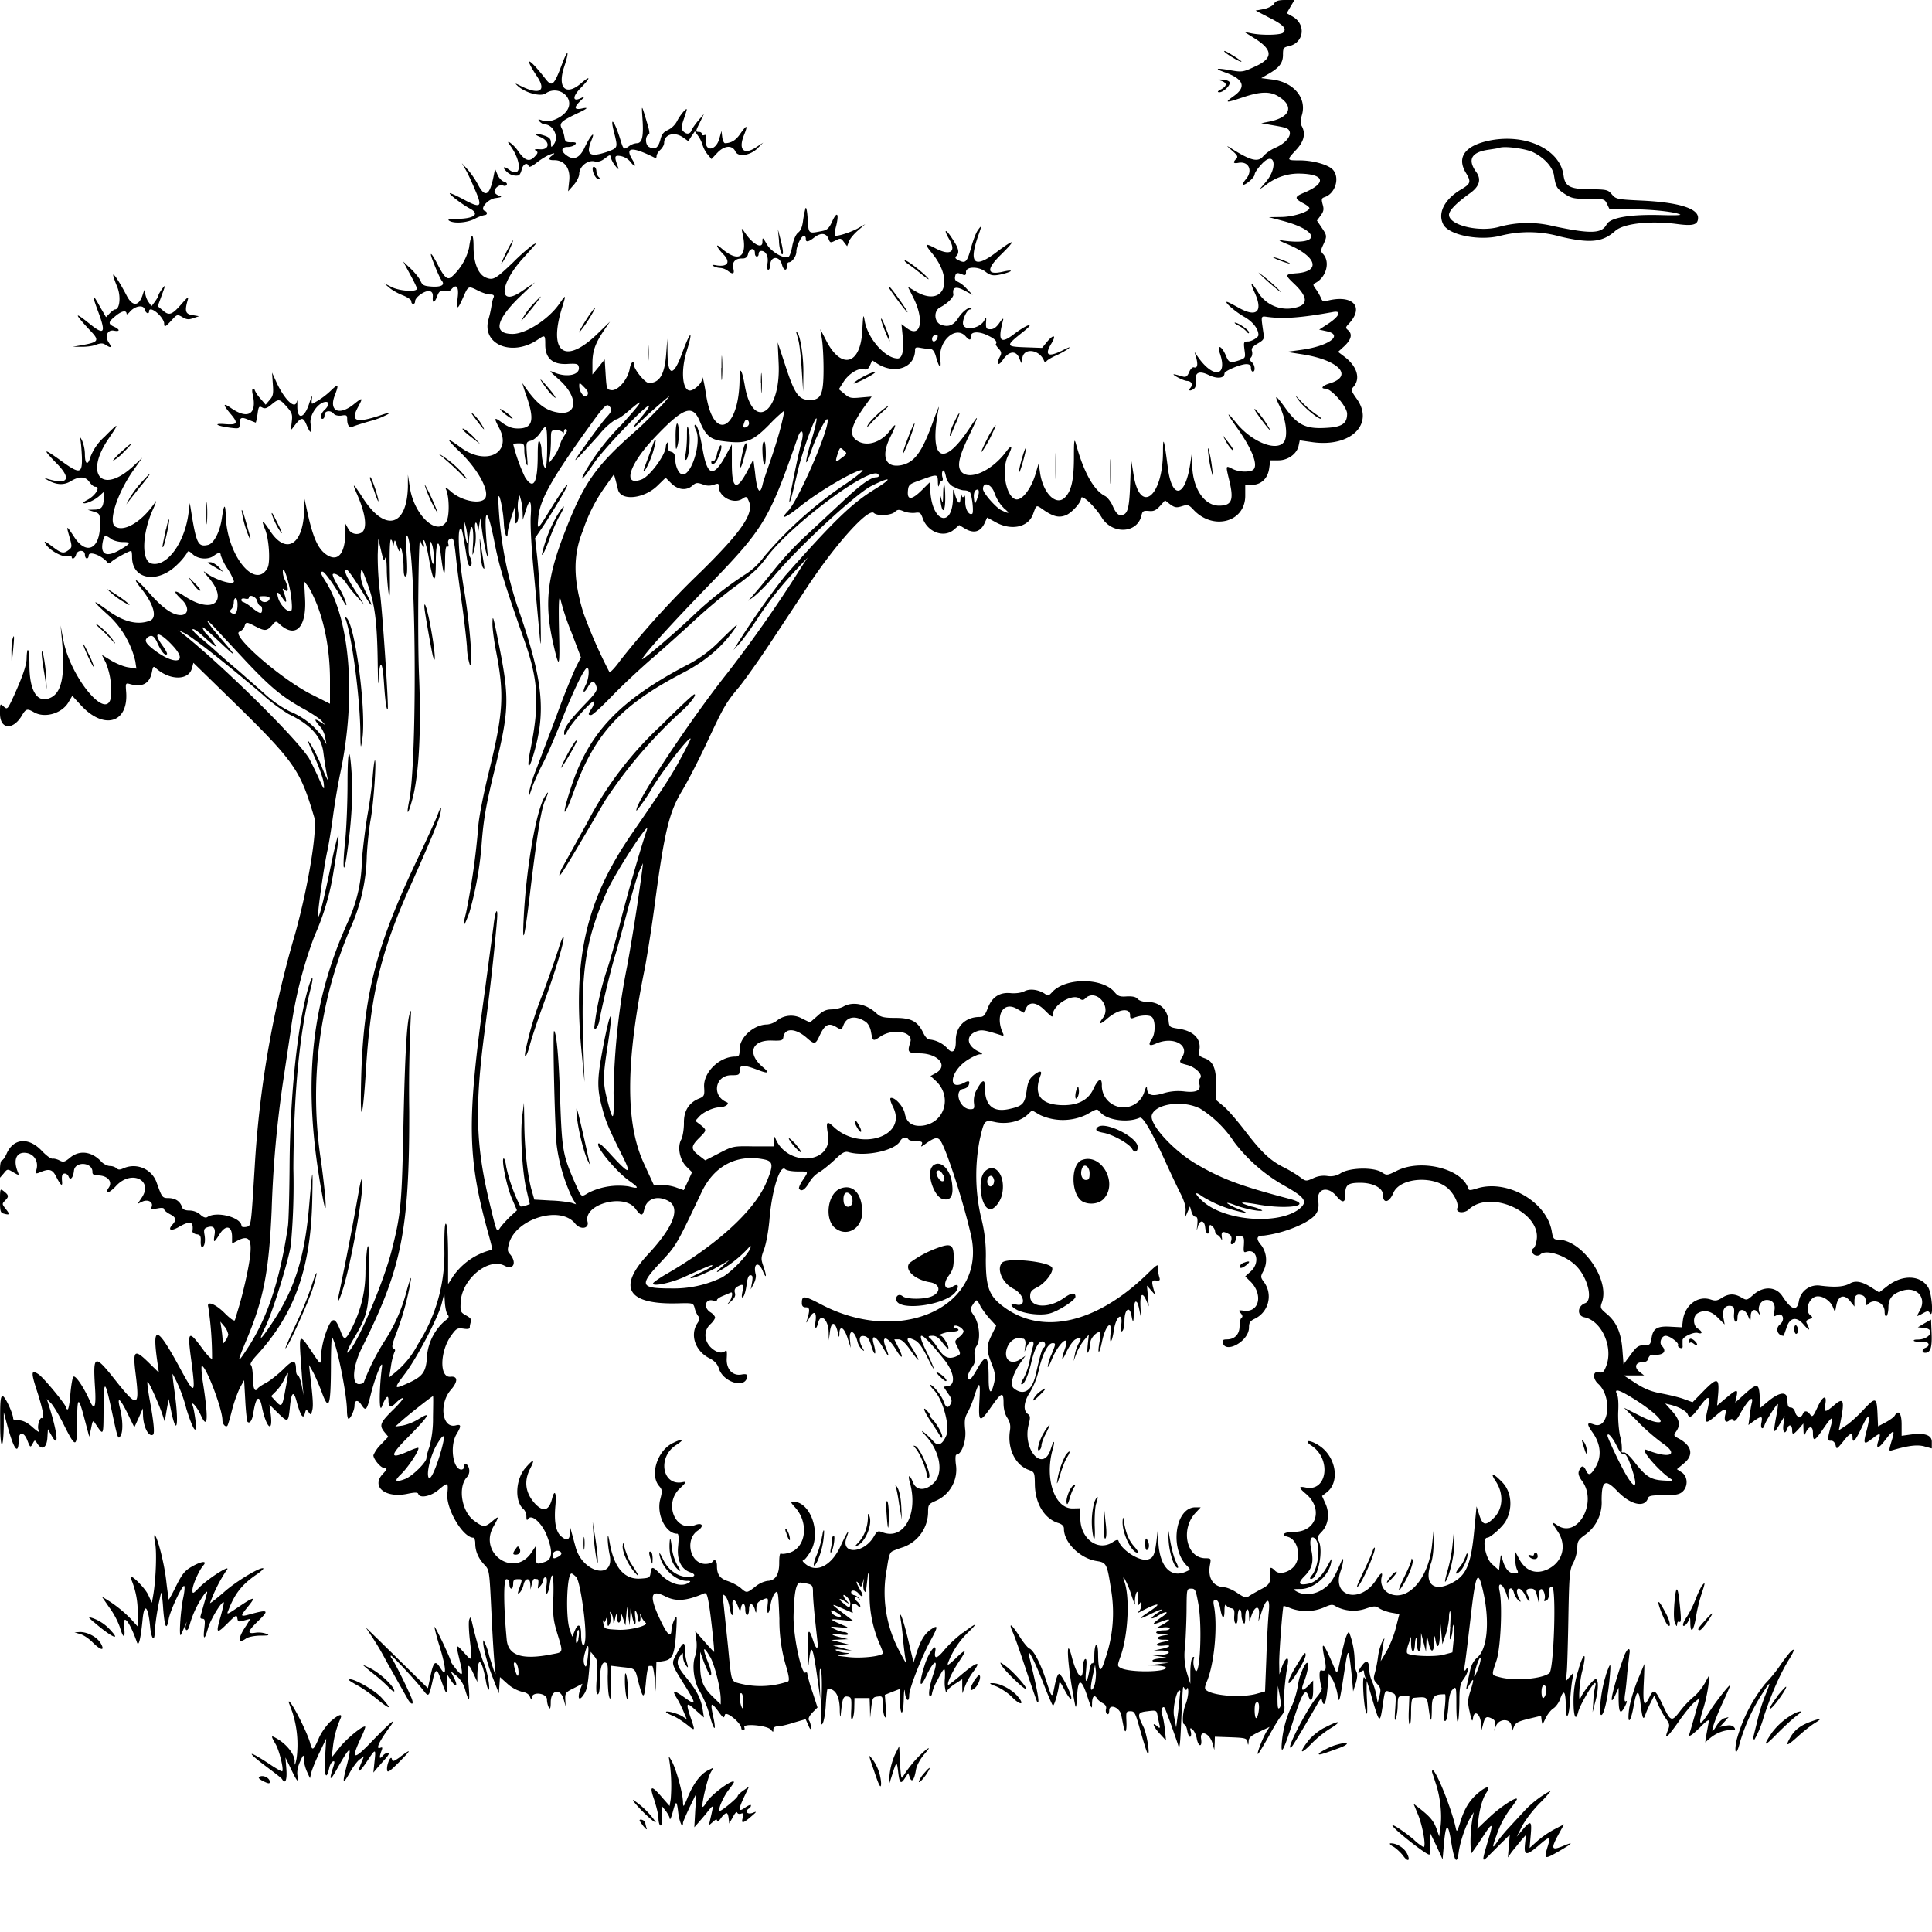 <svg xmlns="http://www.w3.org/2000/svg" id="svg" width="1024" height="1024" version="1.1">
  <path fill-rule="evenodd" d="M675.3 2c-.7 1-3 2.3-5.5 2.8l-4.3.8 7.3 3.8c7.4 3.7 9.4 5.8 7.3 7.9-1.3 1.3-11 1.5-16.6.4l-4-.8 5.6 3.5c9.8 6.2 9.7 10.6-.2 15-6 2.8-6.7 2.9-12.9 1.8q-11.8-2-2.3 1.3 14.4 5.3 4.1 12.5c-5 3.6-4.3 3.7 5.2.5 9-3 14.2-3.2 18.6-.4 8.5 5.2 6.3 11.2-5.1 13.4l-4 .8 5 .9c8.3 1.4 9.3 1.7 10 3.4 1 2.6-2.3 6.4-7.3 8.6a21 21 0 0 0-6.5 4.4c-2.8 3.6-6.6 2.7-17.2-4-2.7-1.7-2.7-1.6.5 1.2 2.8 2.4 3.3 3.3 2.3 4.3q-3 3 1.1 2.2c5.4-1 7.8 4.1 4 8.6-1.4 1.7-2.1 3.1-1.6 3.1 1.6 0 6.2-4 6.2-5.6 0-.8 1.6-3.2 3.7-5.4 7-7.7 8.9 1.8 2 9.7l-3.2 3.7 3-2a28 28 0 0 1 17.3-6.4c14.4 0 15.9 5 3 10.3-4.7 2-4.7 2.9-.3 5.3 2 1 3.5 2.2 3.5 2.7 0 1.9-8.7 4.7-15 4.7l-6.5.1 7.2 1.9c20.2 5.3 20.4 13.3.3 10.5q-4.7-1 2.3 1.9c15.4 6.4 18 14.3 5.3 15.4-6.6.5-6.7.8-2 5.3q11.1 10.4 1.6 12.8a18 18 0 0 1-20.4-8c-3.7-6-4.6-5.8-1.8.2 4.6 10.1 1.1 13.4-8.5 8-3-1.7-5.8-3.1-6.2-3.1-1.6 0 4.5 5.3 9.3 8 4.4 2.5 7.4 6.3 7.4 9.6 0 1.2-3.6 3.4-5.6 3.4-2.2 0-2.3.3-1.8 4.4.6 4.2.5 4.4-2.6 5.5-4.8 1.6-5.6 1.4-7-1.8-2.3-5.8-5.3-7.2-3.4-1.7 4.2 12.4-3.6 13.4-11.8 1.6l-1.7-2.5 1 3.4q1.4 5.6-1.4 4.8c-.7-.2-1.8 1-2.4 2.5-1 2.3-1.7 2.8-3.3 2.4-5.7-1.7-6.3-1.6-3 .3 2 1.1 4.3 2 5.2 2 2.3.1 3.2 1.9 1.8 3.6-1.4 1.6-.3 2 1.8.6q1.3-1 1-4-.9-7.2 7.1-3.2c4.3 2 8.1 1.6 8.1-1 0-1.3 8.5-4.9 11.6-4.9q2.5 0 2.4 2 .1 1.8 1 2c1.5 0 1.2-3.6-.5-5q-1.6-1.3-.4-2.6c.6-.7.8-2.2.5-3.2-.5-1.5.2-2.5 3-4.1 3.3-2 3.6-2.4 3-5.9-1.3-9.2-1.5-8.7 2.4-8.2 8.6 1.1 17.8.4 34.4-2.6 5-1 3.6 2.3-2.9 6.5l-4.3 2.8 4.1.9c8.9 2 1 7.8-13.4 9.8l-8 1.1 8.3 1.3c19.4 3 27.4 11.5 14.6 15.4-3.8 1.1-5.2 2.8-2.3 2.8 3.2 0 11.5 9.6 11.5 13.3 0 5.3-2.8 7.1-11.5 7.5-10.4.6-14.8-1.6-21-10.2q-8-11.2-3.4-1.6c3.3 6.7 4.5 15 2.8 18.6-3.1 6.3-17 1.2-25.6-9.4-5.6-6.9-5.5-5.6.2 2.3 8.8 12.4 12 21.4 8 22.9-2.9 1-7.5.6-10.5-1-3.4-1.7-3.4-1.8-1.5 6.1 2.6 10.6 1.4 13.5-5.4 13.5-7.9 0-14-9.3-14.2-21.4l-.1-7.1-.9 6c-2.7 18.6-9.9 19.6-12 1.8-1.9-14.7-2.5-16.7-2.5-7.8-.1 24.1-12.3 33.4-15.6 12l-1.3-8-.5 13.1c-.5 13.7-1.4 16.4-5.2 16.4q-1.9 0-3.9-4.5c-1-2.5-3-5-4.2-5.6-6-3-11.4-12.7-15.5-27.9-.8-2.8-1-1.5-1 7 0 12.3-1.3 18.2-4.8 21.7-4.7 4.7-11.7-2.4-13.2-13.4l-.7-4.7-1.8 6.1c-2.4 7.8-7.3 13.9-10.5 12.9-5.2-1.7-7.6-16.1-3.8-23.3 2.6-5 1.9-6-1.3-1.7-7.5 10-19.2 15.2-23.5 10.5-2.5-2.8-1.4-8 4-19.2s5.5-11.9.5-4.3c-14.5 22.1-22 17.3-16.5-10.6.3-1.4-1 1.8-2.9 7-6 16.8-10 22.2-17.2 23.6-8.4 1.5-10.7-4.9-5.5-15.2q5.1-10.3-.4-3c-4.5 5.9-11.6 8.3-16.6 5.6-5.2-2.8-4.4-7.6 2.6-17.7l4.4-6.1-5.8.5c-5.1.5-6.1.3-8.7-2l-2.9-2.4 2.3-3.6c2.7-4.5 8-7.8 10.9-7 1.6.4 2.4 0 3.3-2l1.2-2.7 3.1 2c9.3 5.6 19.6 1.7 19.6-7.5 0-1.4.6-1.6 3.1-1.1 1.7.3 4 .6 5 .6q1.8 0 2.9 3.8c1.7 6.2 3 7.4 2.4 2-1.4-10 8.3-18.7 13.6-12.3q2.7 3 2.6-.2c-.2-2.7 4.5-2.8 9.3-.3q5.3 2.5 3.9 4.4c-.2.2.5 1.3 1.5 2.4 1.5 1.6 1.6 2.5.8 4-2.3 4.3-1.1 5.7 1.4 2 3.2-4.8 7-5.2 8.7-1l1.1 2.7.6-3c1-5.3 9-4.2 11.4 1.6q.5 1.4 1.4.3c.4-.6 2.8-2 5.3-3.1s5.4-2.8 6.5-3.7-.2-.5-2.9.9q-11.9 6-6.6-3c3-4.8 1.7-5.7-1.9-1.5l-2.8 3.4-8.4-.3c-11.1-.4-11.2-.6-1.4-8.4 6.7-5.3 2-4-5.2 1.5s-8.6 3.5-5.6-7.7q.3-1.6-1.9 1.5-2.4 3.6-4.8 3.5c-2.2 0-2.5-.4-2.4-3.5q.4-4.3-.8-1.4c-2 4.3-10.2 6-11.3 2.5-.7-2.3 2-8.1 3.7-8.1q1 0 .6-.6c-1.1-1-4.6 1.6-6.8 5-2.5 4-5.3 5.2-9.3 3.7-3.6-1.4-4-7.4-.4-9.2 4-2.1 7.2-5.4 7-6.9q-1-5.7 5.9-2l4.3 2.3-3-3.1a16 16 0 0 0-4.7-3.8q-2-.6-1.6-2.7c.4-2.2 1-2.4 4-1.2q2 1 1.8-1.4c0-2.9 6.6-3 10.3-.1 2.9 2.3 4.6 2.4 10 1 5-1.4 4.4-2.2-.7-1-8.7 2-9-1.3-1-9.1q12.2-12.1-2-1.6-18.2 14.2-10-8.7c1.8-5 1.8-5.6-.3-2.6-1 1.3-2.5 5.3-3.5 8.9-2.2 8-3 8.8-6.4 7.2q-2.9-1.2-1.6-2.3c1.9-1.9 1.4-4.1-2-9.2-3.6-5.6-5-5.5-1.7.2 4 6.8.5 9-7.5 4.7-5.3-2.8-5.7-2.3-1.7 2.6 12.3 14.8 6.3 29-8.5 20.4l-4.2-2.5 3 6c5.8 11.6 3.8 21.3-3.3 16.1l-3.1-2.3.7 7c.7 7-.3 11.2-2.7 11.2-6.6 0-16-10.7-17.5-20-.7-4-.8-3.4-1.3 5.7-1 17.8-11.2 20.3-19.1 4.8l-3.1-6 .8 5c.5 2.8.9 10 .9 16 0 13.6-1.3 16.5-7.3 16.5-5.8 0-8-3.1-12.8-17.8l-4.2-12.7.5 11c1.3 26.8-13.9 36.5-18 11.5-1.5-8.2-2.7-10-2.7-3.8 0 27.4-13.6 34.7-17.7 9.4-1.3-8.4-2.3-12-2.3-8.4 0 2-4.2 5.8-6.3 5.8-4 0-5-10.4-1.7-21 3.6-11.7 2-10.9-2.5 1.3s-7.4 12.4-7.7.5l-.1-8.3-.6 8c-.8 11-3.5 15.5-9.2 15.5-2 0-7.9-7.2-7.9-9.7 0-2.9-1.8-1-2.3 2.4-1 5.4-6.2 11.5-9.6 11.1-2.5-.3-2.6-.6-3.1-8.3l-.5-8-3.2 4-3.3 4v-5.8c0-6.5 1.4-10.5 6-17.4l3.3-4.8-6.4 6.2c-17.4 17-26.5 10.5-19-13.6 2.2-7.2 2.2-7.3-1.5-2-5.6 8.1-17.7 15.9-24.7 15.9-10.3 0-9-7 3.1-19l8.7-8.3-7 4.7c-12.4 8.6-12-3.6.8-17.6l5.2-5.8 2-2.3-2 1A104 104 0 0 0 272 139c-9.4 9-10.6 9.6-14.3 8.2-4.2-1.6-6.7-7.8-6.7-16.3 0-8-1.3-7.7-2.4.5a30 30 0 0 1-9.3 15.4c-2.1 1.7-3.7.3-6.8-5.6-4.2-8.2-5.5-8.8-2.4-1.2 1.6 4.1 3.4 8 4 8.7 1.9 2.3-.1 3.5-5.2 3.2-4.2-.3-5-.7-6-3-.5-1.3-2.9-4.3-5.1-6.4l-4.1-3.9 3.6 6.7c2 3.6 3.7 7.1 3.7 7.7 0 1.9-9.3 1.3-13.5-.9l-4-2 3 2.5c1.5 1.3 4.8 3.1 7.2 4 2.4 1 4.3 2.3 4.3 3q0 1.4 1 1.5 1-.1 1-1.4c0-2.1 5-5.7 7.4-5.4q2.2.1 2 3c-.3 3.7.9 3.5 2.3-.3 1-2.6 1.6-3 3.8-2.7 1.4.3 3 0 3.6-.8 2.8-3.3 4.2-1.6 3.5 4.1-.8 7-.2 7 2.9 0 2.7-6.2 2.7-6.2 8-3.5 2.2 1.1 5 2 6.3 2q2.7-.1 1.7 1.8c-.4 1-.8 2.8-1 4.2a58 58 0 0 1-1.6 7.2c-3.7 13.4 12.7 20 26.3 10.6 3.6-2.5 3.8-2.4 3.8 2.8q0 10.9 11.8 10.2c5.1-.3 5.7 0 6 1.8.6 4-6.2 5.5-12.6 2.9-3.6-1.5-3.5-1.4 2 3.5 10.2 9 10.2 19 0 17.6-7.3-1-12.2-5-19-15.2-.6-1 0 1 1.2 4.6 5.2 14.4 4.3 19-3.9 19-3 0-5.2-.8-8.3-3-4.4-3.3-4.6-2.9-1.5 3 6.8 13.2-7.2 20-20.6 10q-11.5-8.4-1 1.8c9.5 8.9 16 20.2 14.3 24.7-1.6 4-12.2 2.3-18.3-3q-3.8-3.4-2.6-1c1.7 4 1.8 14.4 0 17-5 7.8-17.2-3.8-19.3-18.5l-1-6.5v6.3c-.5 21.2-12 24.3-23.7 6.3-5.5-8.5-6.2-8.9-3.1-1.9 4.5 10.4 5.4 18 2.2 20a5 5 0 0 1-7-2l-1.5-2.7v4.5c-.2 11-3.7 15.6-9.4 12.3-5.2-3.1-8-9.4-11.5-26.3l-1-4.5v6.8c-.4 18.4-9.6 24-18.1 10.9q-5.9-8.9-2.7-1c2.2 5.1 3 17.7 1.4 20.7-6.5 11.9-21.5-6.7-22.1-27.3q-.4-10.7-2.1.9c-1 7.2-4.2 13.4-7.3 14.2-5.1 1.2-6.1-.6-8.5-14.7l-1.2-7.5-.7 5.5c-2 15.6-11.5 28.6-19.6 26.6-5.5-1.4-5-16 .8-28.8 1.6-3.5 2.1-5.2 1.2-3.8-6.8 10.2-16.4 16.1-21.2 13-3.9-2.4 1-17.6 9.5-29.7l4.8-6.8-5 4.7c-16.4 15-25.8 4.2-12.9-14.7 6-8.8 5.7-9-2-1.2A28 28 0 0 0 48 242c-1.4 5-3 4.3-3-1.3a20 20 0 0 0-1.5-7.2q-1.5-3-1-.8c.4 1.3.7 5.4.9 9.2.3 9.3-1 9.6-10.8 2.5s-10.4-6.8-2.6 1.2c8.3 8.4 6 11.7-5.5 8q-2-.7.5.7 7 4.1 12.4.8 6.9-4.2 10 .4c1 1.4 2.3 2.5 3.1 2.5 3 0 0 4.8-4.3 7q-2.1 1.1-2 1.6c.9.8 6.2-1.6 8.5-3.8l2.3-2.1v2.4c0 5.5-1 6.9-4.9 7l-3.6.1 3.3 1c3.1 1 3.2 1.2 3.2 6.9 0 12.9-7.2 16.4-13.6 6.6-4.3-6.5-4.4-6.5-2.6-.2 1.5 5.3 1.4 5.6-.4 7-2.8 2.1-3.7 1.9-8.9-2q-4.9-3.8-3.5-1.5c1.7 3.3 8.6 7.3 11.5 6.8q2.3-.4 2.5.3c0 1.7 1.8.9 2.3-1.1.7-2.7 4.7-2.7 4.7 0q.1 1.8 1 2 .9-.1 1-1.5c0-2.8 7.3 0 10.1 3.8.3.5 1.3.2 2-.6 1.5-1.4 9.2-5.7 10.4-5.7.3 0 .5 1.5.5 3.3 0 12 13.7 14.3 24.1 3.8a33 33 0 0 0 5.1-6.1c.4-1.2 1-1.1 3 .8 2.8 2.6 8.3 3 11.2.7q3.6-2.7 3.6-.2a31 31 0 0 0 3.5 7 30 30 0 0 1 3.5 6.8c0 2.4-10.8-1-15.5-5q-1.4-1 1.7 2.6c11.5 13 2.6 20.3-12.5 10.2-5.7-3.8-6.4-2.8-1.3 2 4 3.8 3.6 8.1-.7 8.1s-9.7-3.8-17.2-12.4c-6.2-7-9-8.3-3.6-1.6 6.7 8.4 8.6 15.5 4.5 17q-9.7 3.7-22.3-5.5-12.9-9.4-.3 2a48 48 0 0 1 14.9 24.9l.6 4-4.3-.7c-2.3-.3-6.4-2-9.1-3.6l-4.9-3 2.1 4.2a38 38 0 0 1 2.5 19.1c-2.8 11.1-21.4-12-25-31l-1.5-7.9.7 7.5c1.8 18.8 0 28-6 30.8-7 3.3-11.3-3.5-11.2-17.8 0-8-1.3-10.6-1.5-2.8-.1 3.5-2.2 9.5-6.6 19.3-3.5 7.6-3.6 7.7-5.5 6-2-1.8-2-1.7-2 3.7 0 8.6 7.1 9 11.8.7 2-3.3 2.7-3.4 6.2-1.4 5.7 3.3 14.8.7 18.3-5.3l2-3.4 4.6 5c12 13.1 25 9.6 24-6.6-.4-5.2-.4-5.3 2.1-4.6q9.7 2.7 11.5-6.3c.6-3.2.8-3.4 2.3-2 7.3 6.4 17.1 6.4 18.9 0l.8-3 16 15.6c38 37 40.3 40.3 48 66.1 1.9 6.4-3.1 36.8-10 61.7A551 551 0 0 0 135 618.5c-2 32.3-1.8 31.2-4.6 31.8-1.3.2-2.4 0-2.4-.5 0-4.5-13-8-18-4.8q-1.4 1-3.8-1.2a9 9 0 0 0-5.7-2.2q-3.6 0-4-1.8-1.6-4.6-7-4.8c-3.5 0-3.6-.2-6.4-8a13 13 0 0 0-17.6-7.8c-2 .9-2.8.9-3.7 0a6 6 0 0 0-3.5-1.2c-1.3 0-3.4-1-4.6-2.3-5.1-5.5-11.7-6.3-16.7-2-2.7 2.2-3.4 2.4-5.4 1.4-1.2-.7-3-1.1-3.7-1-.8.3-3.5-1.7-6-4.4-7-7.2-15-6.3-18.5 2-.8 1.8-1.9 3.3-2.4 3.3s-1 2-1 4.6v4.6l2-2.3c1.9-2.4 2-2.4 5-.6s3.2 1.7 2.5 0c-2.5-6-1.1-10.3 3.3-10.3 4.7 0 7.7 4 6.6 8.6-.6 2.4-.5 2.6 1.2 2 5.5-2.4 7.2-2 9.3 2.3q3.4 6.6 3 2.4c-.3-3.2 0-4.3 1.5-4.3q1.4.2 2 1.7c.9 2.2 2.4.5 2.8-3.2.5-5.1 9.8-4.6 9.8.6q-.2 2 2.9 1.9c5 0 7.9 3.2 5.8 6.4-2.6 3.8 0 3.3 3.8-.8 8.1-8.9 20.2-3 13.4 6.5l-2 3 2.5-1.2c3-1.4 5.9.2 5 2.7-.6 1.3 0 1.4 3 .9q3.5-.7 3.6.4c0 .6 1.3 1.7 3 2.6 3.4 1.8 3.7 3 1.3 5.7-2.6 2.9-.5 3.5 3.7 1 6-3.4 7.7-2.8 7 2.5 0 .6 1 1.3 2.2 1.5 1.9.2 2.3.9 2.2 3.5-.1 1.8.2 3.3.6 3.3 1.4 0 2-3.2 1.4-6.5-.5-2.8-.2-3.4 1.5-4q4.8-1.6 3.8 4.1c-.7 4.4-.3 4.3 2.8-.6 3.2-5 6.5-4.3 6.5 1.6v3.5l3-1.6c7.8-4 8.7 1.1 3.9 22.5-1.7 7.3-2.6 10.6-5.4 19.7-.3.8-2.5-.8-5.4-3.7-5-5-9.8-6.8-8.7-3.2a181 181 0 0 1 2 27.3c-.3.5-2.5-1.7-4.9-5-7.7-10.5-8.3-9.9-6.1 6.1 2.4 18.5 2 18.8-6.3 3.4-12.2-22.4-14.7-22.7-11.5-1.4l.6 4.3-5.6-5.5c-7.4-7.2-8.3-6.4-6.7 6.3 2.2 17.5 1 18-10 4.2-11.8-15-12.6-14.8-11.6 2q1.2 17.2-3 7.3c-3.2-7-7.4-13.1-8.4-12.1-.5.5-1.2 4.6-1.6 9.1-.3 4.5-1 8.2-1.4 8.2q-.8 0-.9-1c0-1.4-12-16-14.7-17.7-3.7-2.4-3.9-1-1 8 3.3 10 4.5 16.3 3 15.3-1.3-.7-2.8 4.8-1.8 6.4q1.5 2.7-4-2.2-3.6-3-6.6-3c-1.6 0-2.9-.3-2.9-.8 0-2.7-4.3-12-5.6-12-1.1 0-1.4 2.5-1.3 13.8C0 768 1.7 770 2 756v-7.5l2 7.5c3.4 12.4 5.8 15.5 5.9 7.4 0-4.6 2.7-4.7 4.5-.2 1.6 4.1 1.7 4.2 2.9 2 1.1-2.1 1.2-2.1 2.4-.2 2.4 3.9 5 2.5 5.4-2.7l.3-4.8 2 3.5c3.8 6.8 3.3-.5-1-14.5l-1.6-5 2.2 2.2c1.2 1.2 4.3 6.3 6.8 11.4 6.4 12.8 7.1 12.7 7.1-1.7 0-13.5.7-13.6 4-.9l2.4 9 1-4.5c.8-4.2 1-4.4 2.2-2.5 4.5 6.7 4.3 7 4.4-8 .1-16.1.7-15.7 4.7 3 2.8 13.1 3 13.6 4.3 11.5 1.4-2.2 1.2-8.8-.4-15-1.7-6.7.5-4.5 5 5l2.7 5.5 2.3-5 2.2-5 .1 3.7c.2 6.2 3 11.6 5.3 10.2q1.5-.9-1.9-19.2c-.8-4.6-1.3-8.6-1-8.8.5-.5 5.8 11.2 7.8 17.1l1.3 4 1-6 1.1-6 1.4 6.8c3 14 4.1 6.3 1.7-10.8-.7-5-1.2-9.1-1-9.3a77 77 0 0 1 7.3 18.6c3.7 11.8 5.8 14.4 4.8 6-.4-3.1-1-6.5-1.4-7.5-1.3-3.6 2.3.5 4.2 4.7 3.8 8.4 4.2 1.9 1-18.2-.6-4.3-.8-7.8-.4-7.8 2.2 0 10.9 22.8 10.9 28.8 0 2 1.7 3.9 2.6 2.9.3-.3 1.4-4 2.4-8 1-4.2 3-9.5 4.2-12l2.3-4.2.6 10.8c.3 6 .9 11 1.2 11.3 1.2 1.2 2.5-.8 3.1-4.8 1.3-8.4 3.1-9.8 4.4-3.7 2.3 11.6 6.1 15.2 4.8 4.5l-.7-5.1 4.5 4.4c5.3 5.2 5.5 5.1 6.3-2.5q1.2-13.3 3.8-2.9 3 10.7 4.2 5.6c.6-2.2.7-2.3 2-.6 1.1 1.6 1.3 1.5 1.9-1 .6-2.4.4-6-1.2-19.5l-.5-4.5 2 3.5c1.1 2 3.2 6.8 4.7 10.8 3.8 10.4 4.8 7.8 4.9-13 0-9.2.3-16.4.6-16 2.3 2.8 7.9 30.1 7.9 38.8 0 2.4.4 4.4.8 4.4 1.1 0 3.2-4.6 3.2-7 0-3 1.8-3.3 3.6-.5 2.4 3.7 2.9 3.2 5.1-5.7 2.5-9.9 6.7-19.7 5.8-13.8-1.5 11.5-1.5 24.5 0 20.5 2-5.3 3.5-6.6 3.5-3.3q0 5.5 4 1.3c1.3-1.4 3-2.5 3.6-2.5s-1.6 2.8-5.2 6.3c-6.9 6.8-7.4 8.2-4.5 11.8l2 2.4-4 4.2a18 18 0 0 0-3.9 5.6c0 2 3.9 6.7 5.6 6.7 1.9 0 1.8.7-.6 3.2-6.3 6.7 1.2 12.9 12.8 10.6 4.2-.9 5.7-.9 6 0 .8 2.5 6.8 1.3 10.9-2.3 4.8-4 5.1-4 4.5 2.3-.7 8 8.3 23.2 13.8 23.2.5 0 1 1.3 1 3q0 6.2 4.8 11.3c2.7 2.8 2.7 2.9 3.8 26 .6 12.8 1.4 25.5 1.8 28.2.7 5.9.6 5.7-3-5.8a33 33 0 0 0-3-8.3c-1 1 1.8 12.2 5 20.1l3.1 8 .3-4.3.3-4.3 3.9 3.5a19 19 0 0 0 7.5 4.2q3.7.6 4.5 2.8 1 2.5 1 .4c0-3.4 8-2.5 8 1 0 1.5.5 3.4 1 4.2q1 1.8 1-2.7c0-6.9 5.4-7.7 7-1.1l.9 3.3-.2-3.7c-.1-3.5.2-3.9 4.5-6l4.6-2.4-.9 2.3c-1.8 4.8-1.2 7.2 1 4.3s2.7-4.7 3.6-15.5l.7-8 2 2.5c1.7 2.1 1.8 3.3 1.2 11.2-.5 6.3-.3 8.8.5 8.8q1-.1 1.1-5.4 0-12 2.9-11.4c1.3.3 1.5 1.6 1.3 7.3 0 3.9.2 8.6.7 10.5.7 2.8 1 1.6 1-6.3l.1-9.8 5.8.7c7.3.8 6.8.3 8.8 8.4 2.4 9 3 8.8 3.9-1 .4-4.4 1.1-8 1.6-8h1.6c.5 0 1 3 1.4 6.7l.5 6.8.2-7.7.2-7.8 3.8-.6c4.8-.8 5.9-3.3 6.7-15.9.5-8.4.4-8.8-1-6-.8 1.6-1.4 4-1.5 5.2q-.2 6.7-5.4-4c-6.6-13.5-6-17.7 1.9-13.7 5.8 3 11.3 2.6 20.6-1.4 1.4-.6 1.9.4 2.8 6 1 5.9 3 24.6 2.7 25 0 .1-2.3-2.3-5-5.4l-5-5.7.6 5c.4 2.8 0 6.4-.7 8.4-1.8 5.2-.5 14 2.7 18.9a54 54 0 0 1 5 12.2c2.4 9 3.8 9.2 1.8.3-1.5-7-1-7.4 2.8-2.3 2.7 3.8 3 3.9 3.5 1.9.6-2.3 8.7 4.4 8.7 7.1q.1 1 1.1 1 1-.2.5-1.5c-.8-2.2 12.3-1 14.1 1.3 1.2 1.4 1.3 1.4 1.3-.1q0-1.7 2.4-1.7c1.3 0 5.2-.9 8.5-2l6.2-1.8 1.4 3.1q1.4 3.5 1.4 1.2c0-1.1-.4-2.7-.9-3.5q-1.1-1.3 1.7-4.3l2.7-2.7-2.7-8.3a72 72 0 0 1-2.7-9.5q0-1.1-1-.7c-2.1 1.3-6.5-19.2-6.3-30 .3-12.9 1.4-18 3.8-17.7 6.3.9 6.5 1 6.5 5.5 0 2.3.5 8.3 1 13.2l1.4 12.8c.5 4.5-.8 4-2.4-1-2.3-7.1-3-5.8-2.8 5.3 0 6 .3 9.3.5 7.4 1.2-11.5 2.1-10.2 4.4 5.7l1.8 12.8-.3-8.9q-.3-9 .6-6.5c.5 1.3.7 8.7.3 16.4-.5 11.4-.4 13.6.6 12 .7-1.1 1.5-5.7 1.7-10.2.3-4.6.7-8.3 1-8.3q6 .2 6.4 10.5c0 3.8.3 5.4.5 3.5.9-9 1.3-10.1 3.6-9.8 2 .3 2.2.8 2 6.8-.3 4.7 0 6 .6 5 .6-.8 1-3.6 1-6.2l.1-4.8h8l.2 5.3.1 5.2.6-5.5c.6-5 .8-5.5 3.4-5.8s2.7-.2 2.7 4.5c0 2.6.5 5.5 1.1 6.3.8 1.1 1-.3.5-5.1l-.5-6.6 4-1.6 3.9-1.5v5.1c.2 9.4 1.8 10 2.1.7.1-4.9.4-6.7.6-4.2.4 4.5 2.3 5.9 2.3 1.7 0-3.5 6.2-19.3 11-28.4 4.4-8 4.5-9.1.7-6.6-3.4 2.2-5.7 6-7.7 12.3l-1.7 5.4-2.7-11.4c-2.5-10.8-5.2-18.2-4.1-11.3.3 1.6 1 7 1.4 12 .5 5 1.2 9.9 1.6 11s-1.2-1.6-3.5-6a66 66 0 0 1-6.8-44.3c1-7 1.6-8.6 3.3-9.2 1-.5 3.5-1.4 5.4-2a20 20 0 0 0 13.1-18.3c0-4.2.2-4.5 4-6.2a18 18 0 0 0 10.7-19.6c-.3-2.7-.2-4.9.3-4.9 2.7 0 5.3-7.2 4.7-13-.5-4.8-.3-6.6 1.2-9.2 1-1.8 2.7-5.8 3.6-8.8 2.7-8.5 3.3-8 2.7 2.6-.6 11.6.1 11.9 6.6 2.6 5.2-7.4 6.2-7.7 6.2-1.5 0 3 .7 5.9 2 7.8 1.4 2.2 1.8 4 1.4 6.7-1.5 9.4 2.7 18.3 10 20.9 3 1.1 3.1 1.3 3.2 7.8.2 10 5 17.8 12 20.2q3.5 1 3.4 3.2c0 7.3 8.6 15.8 17.5 17.1 5 .8 5.4 1.5 7.4 14.6a74 74 0 0 1-3.1 37.5q-3.6 12-3.7-3.5c-.2-6.7-2-5-2 1.8 0 2.4-.5 4-1 3.8-.5-.4-1.2 1.3-1.6 3.6-1.2 7.4-2.5 7.7-1.8.4.5-5.1.3-6.7-.5-6.2-.7.4-1.2 2.8-1.2 5.3 0 6.9-3.2 3.4-5.7-6-3.6-14.2-2.5 4.4 1.5 24.3.5 2.9.8 2.2 1.2-4.2q.7-14.4 5.6.9c2.1 6.3 2.3 6.5 2.3 3 .1-3.7 1.3-4.8 2.8-2.3.4.7 1.8 1.8 3 2.4q2.1 1.2 1.6 3c-.3 1.1 0 2.3.6 2.6q1 .7 1.1-1.8c0-3.8 5.6-1.7 6.4 2.5l1.2 6c.9 4.5 1.8 2.6 1.5-3.1-.2-4.7-.1-5 2.2-5 2.2 0 2.6.9 5.2 10.3 1.6 5.6 3.2 10.9 3.7 11.7 1.8 3-.2-10.2-2.1-13.8-3.4-6.8-3.2-7.6 2.2-8.2 4.4-.6 4.8-.4 5.2 1.7l1 5q1 3.3-1 1.3c-3-2.6-2.4-.3 1 3.6l3.6 3.9-.6-6c-.4-3.2-1-6.9-1.6-8.1-.7-2 .5-4.6 1.5-3.2.5.7 6.5 17.5 7.3 20.3q.8 3.2 1.4-12c1-21.4.8-20.2 1.8-18.6q1 1.6 1.4 0 .5-1 .6 1.7c0 1.7-.6 4.8-1.4 6.7-1.6 4-2 10.7-.6 10.7.5 0 1.2 1.6 1.5 3.5.4 2 1 3.3 1.6 3 .4-.3.6-1.5.2-2.8q-.8-2.7 1-1c.9.8 1.9 3 2.2 4.8.9 4.6 3 4.7 2.3.1-.8-5 4.5-3 6 2.3l1 3.6.2-3.5.1-3.5 8.4.3c7.8.3 8.5.5 8.9 2.5q.4 3 .6-.3c0-2 1.2-3 5.6-5.1l5.5-2.6-1.5 2.3c-2.1 3.3-5.7 12.7-4.6 12 .5-.4 3-4.6 5.7-9.4 2.6-4.8 5.6-9.7 6.7-10.9 1.4-1.6 1.8-3.1 1.5-6-.5-3.5.4-13.5 1.8-21 .9-4.8-1.1-4.1-3 1l-1.4 4.2-.1-5.8c-.1-5.5 1.8-29.9 2.3-30.5.2-.1 2 .5 4 1.3a24 24 0 0 0 17.4-.5c3.8-1.7 4.6-1.8 6.5-.5a20 20 0 0 0 15.7 1.1c4.5-1.5 5.2-1.5 7.4 0 1.3.8 4.1 1.8 6.4 2.2l4 .7-1.9 7.4c-1 4-3.3 9.6-5 12.5l-3 5.1.6-4 1-6.5q1-3.4-1 .5a30 30 0 0 0-2 7.5c-.3 2.5-1 6.2-1.6 8.4-1 3.4-.8 4 1.1 6.1s2.1 2.9 1.3 6.2l-1 3.8-.7-4a38 38 0 0 0-2.2-7.2 18 18 0 0 1-1.5-5.5q-.1-8-3.7-3.3c-2.5 3.2-3 5.4-.7 3.5q1.5-1.1 1.5-.2c0 .6.3 1.9.6 2.9q.8 2-.4.4c-1.2-1.7-.5 13.8.9 18.4q1 3.2.5-6.7a108 108 0 0 1-.1-9.8c.1 0 1.5 4.4 3 9.8 3.7 12.6 4 12.8 5.4 3.6 1.3-9.1 1.1-8.7 4.5-7.4 2.7 1 2.7 1 2.2 8.7q-.6 7.8.3 5.3c.5-1.4 1-4.6 1-7.2.1-4.7.2-4.8 3.2-4.8h3l-.3 7.5c-.2 4.1 0 7.5.5 7.5s.7-3.1.7-7q0-7.1 1.3-7.1c7.3-.7 7.1-.8 8 5.5q1.6 12 1.7.4c0-6.7 1-7.8 7-7.8.3 0 .3 3-.1 6.8s-.5 6.9-.3 7.1q1.5 1.7 2.2-7.8c.3-5.1 1-7.5 2.3-8.7 1.8-1.7 1.9-1.4 1.9 8.1 0 5.4.3 9.5.8 9 .4-.3.7-5 .8-10.1 0-8 .4-9.9 2.2-12.4 1.2-1.6 2.2-3.7 2.2-4.7q.1-2.2-1-.3-1.2 1.7-.5-2.8c.4-2.3 1.7-13.3 3-24.3 2.8-24.9 4-27.1 7-13 3.2 15.2 1.8 29.3-3.4 33.6-2 1.8-3.3 4-4 7.8-2.4 10.8-2.4 10.5-.2 6.7q3.7-6.5.5 3.4c-1.4 4.5-1.5 6-.3 11.1 1 4.6 1.4 5.4 1.7 3.3.6-5 4.1-2.4 4.3 3.2l.1 3.5 1-3.7c1-4 1.8-4.4 4.9-2.8q2 1 1.4 3.8l-.5 2.7 1-2.7c1.7-4.1 7.7-4.1 8.2 0l.4 2.7 1-2.5c.9-2 2.4-2.7 7.7-4l6.6-1.6.3 2.5c.4 2.5.4 2.4 2-1 .9-2 2.8-4.5 4.2-5.4s3-3.2 3.6-5q2.8-8 3 3.2c0 9 1.7 7 2.3-2.7.3-4.1.8-9 1.2-11l.6-3.5-2 2.2-2 2.3.5-5.8c.2-3.1.6-16.3.8-29.3.4-21.5.7-24 2.5-27.5 1.2-2.1 2.1-5.7 2.2-7.9 0-3.5.5-4.4 4.1-7a21 21 0 0 0 8.8-18.3c0-10.6 1.9-11.6 8.5-4.7 6.7 7 14.3 8.8 16 3.7.4-1.4 1.7-1.7 8.4-1.7 6.3 0 8.3-.4 10-1.9 3-2.8 2.8-8-.4-10.2l-2.6-1.7 3.6-3c5.6-4.5 4.4-9.7-3.3-13.6-2-1.1-2.1-1.4-.7-3.4 2.4-3.4 1.8-6.4-2.2-10.8l-3.6-4 2.9.7c4.2 1 8.4 3.3 9 5 1 2.4 2.2 1.6 6.6-4.3 4.7-6.4 5.7-5.8 3.8 2.4-1.5 7-1 7.3 4.1 3 5-4.4 6.3-4.6 5.5-1.2-.9 3.4.1 5 2 3.4q1.6-1.5 2.3 0 .9 1.3 3.8-4.1c3.8-6.6 6.7-9.4 6-5.7a55 55 0 0 0-1.2 7.3l-.7 4.9 3-2.2c4-2.8 4.6-2.7 3.9.9-.7 3.2.8 4.2 1.7 1.2.8-2.4 6.6-11.5 7-11 .2.1-.2 3.4-1 7.3-1.5 8.5-1.3 8.8 2 3.3l2.6-4.3-.6 4.3c-.7 4.4.9 6 2.1 2.2.8-2.4 2.5-1.7 2.5 1s.6 2.5 3.5-.7l2.4-2.8.1 3.5c.1 3.2.2 3.3 1.2 1.3 1.8-3.8 3.8-3.7 3.8.2 0 4.7.9 4.4 5-1.5 5.2-7.7 6.1-8 4.4-1.8-1.8 6.8-1.8 7.6.3 7.4q1.6.1 2.3 2.3c.5 2.4.6 2.3 3.9-1.7q5.2-6.9 5.1-2.1 0 4.9 5.1-6c3.6-7.7 4.7-6.9 2.4 2-2 7.4-1.6 7.9 2.8 4.5 4.3-3.3 4.8-3.3 3.6.4-1.9 5.3-.4 5.4 3.6 0 4.5-5.8 5.2-5.5 3 1.4-1.4 4.8-1.3 4.8.8 4.2 8.1-2.4 13-3 16.7-2l4 1.1v-3.3q.2-5.7-11.6-4l-4.4.6v-6c0-6-1.7-8.1-3.7-4.6-.4.7-2.6 2.3-4.8 3.5l-4 2.1-.3-7c-.4-8.5-1-8.7-7.6-1.6-2.8 3-6.8 6.7-9 8.1l-3.9 2.6.6-2.9c2.7-13.3 2.1-15-3.3-10.2-4.5 3.8-5.2 3.7-4.5-.4 1.1-5.6-1.2-5-4 1.1-2.4 5.2-2.8 5.6-4 4-1.5-2.1-3.1-2.2-3.9-.2-.9 2.4-3.3 1.8-4-1q-.8-2.4-2.4-2.5c-1.3 0-1.7-.9-1.7-3.7 0-5-3.8-4.8-10.1.3l-4.3 3.6-.3-5.8c-.4-7.3-1.3-7.5-7.8-1.7l-5.2 4.7.7-3.2c.9-4.1.1-4-5.6.8l-4.7 4 .6-6.5c.6-8.4-.7-8.5-8.1-.9l-5.5 5.6-4.4-1.6c-2.3-.9-7.7-2.2-11.9-3-5.7-1-9.2-2.5-13.9-5.5l-6.3-4.1h10.8l-2.4-1.9c-3-2.3-2.2-5.1 1.5-5.1q2.7 0 3.1-2 .7-1.9 2.2-2c5.7.6 8-1.6 5-4.7-1.6-1.6-.1-5.3 2-5.3 2.2 0 7.3 3.8 6.6 5q-.3.7 1 1.4 1.7.6 1.4-1.2v-3c.2-1.7 6-4.4 8.1-3.7 2.6.8 2.6-.7 0-2.3-2.7-1.6-2.7-6.8 0-8.2q5.3-3 10.7 2.5l3.5 3.5-.7-3.8c-.7-4.3 1-6.6 4.2-6 1.4.3 1.7 1.1 1.5 4-.2 2 .1 3.9.7 4.3q1 .5 1.1-1.7c0-5.2 3.5-6.1 5.5-1.5 1.4 3.2 1.4 3.2 1.5.5 0-3.5 2-4.6 3.8-2.2q1.9 2.8.7-.3c-.9-3.1 1.1-6.3 4-6.3 3.3 0 4.8 2.3 4 6-.6 3-.5 3 1.3 2.1 3.2-1.7 4.7 2.4 1.7 4.9-2.6 2.1-1.3 6 2 6l1.4-4c1.7-5.8 5.4-6.5 9.2-1.9q4.5 5.2 1.9-.2c-.9-1.6-.7-2 1-2.7 2-.7 2-1 .6-2.1-3.4-2.8-.3-10.2 4.1-10 3 0 6.5 2.5 7.8 5.5l1.2 2.9.7-3.7c1-5.1 4.1-6.1 7.3-2.2l2.3 2.9v-2.7q-.1-4.7 4-3.3 2 .6 2 3.3 0 2.9 1.2 1.4c3.2-3.2 8.8-.7 8.8 4q0 2.7 1 2.3c.5-.3 1-2.4 1-4.6 0-4.8 2.3-7.4 8-9 7.1-1.8 12 3.7 9 10l-1.8 3.4c-.2.4 1 0 2.7-1 2.8-1.6 3.3-1.6 4.1-.3 2 3 1.1-10.3-.9-13.6-4-6.6-13.6-7-21.6-.8L996 685l-3.8-2.4c-5-3.3-8.5-4-11.4-2.5-3.4 2-8.1 2.3-16 1.3a10 10 0 0 0-11.4 8.5q-1.6 8-8.7-2.9c-3.3-5.1-9.9-5.5-15.2-.9-3.6 3.2-3.7 3.2-6.5 1.6-3.7-2.2-6.8-2.1-10.4.2-2.3 1.5-3.4 1.7-5.8.9-6.7-2.3-13.6 2.7-14.8 10.7l-.5 4-5.7-.3c-7.3-.5-9.6.8-10.4 5.8-.6 3.7-.9 4-4 4-2.9 0-4 .7-7.1 5l-3.8 5.1-.6-7.8c-.7-9.1-3.2-14.7-8.4-19-3.3-2.8-3.5-3.1-2.4-6.2 4.2-12-10.7-33.1-23.5-33.1-2 0-2.5-.6-3.1-4.2-2.6-16-24-28.1-40-22.8-3.3 1-4 1-4.3-.1-3.3-10.4-24.7-15.8-37.6-9.5-5.4 2.7-5.6 2.7-8.3.9-4.2-2.7-16.6-2.5-21.5.4a10 10 0 0 1-7.3 1.6 13 13 0 0 0-7.5 1.2c-3.8 1.7-3.9 1.7-7.2-.8a69 69 0 0 0-8.6-5.1c-7.1-3.6-11.7-8-20.2-19.1-4-5.2-9-11.1-11.4-13.1l-4.3-3.6.2-7.1c.3-9-1.4-13.2-6-14.8-3-1.1-3.3-1.5-2.8-4.4 1-6-3.2-10.2-11.3-11.3-4.4-.7-4.7-.9-5-4-.7-6.6-5-10.2-11.7-10.2-2 0-4-.7-4.8-1.6q-1.1-1.5-5.6-1.3c-3.7.3-4.8-.1-6.6-2.3-6.5-7.7-26.1-7.7-33.1.1-1.7 1.9-2.2 2-4 .7-3.5-2.2-7.9-2.7-10.7-1.2-1.6.8-4.4 1.2-7 1q-9-1-12.4 8c-1.4 3.7-2.2 4.6-4.2 4.6-7.6 0-12.8 5-12.7 12.6.1 5.8-1.8 7.3-4.7 3.8a15 15 0 0 0-8.8-4.4q-2.1 0-3.8-3.7c-3-6-6.3-7.8-14.8-7.8-6.2 0-7.8-.5-9.7-2.2-5.5-5.2-12.7-6.7-17.8-3.8-1.4.8-4.2 1.4-6.2 1.5-2.9 0-4.7.8-7.6 3.5l-3.9 3.4-4.1-2a12 12 0 0 0-13.5 1.1 10 10 0 0 1-5.1 2c-7 0-14.6 6.8-14.6 13.1 0 3.4-.3 3.9-2.3 3.9-8.4 0-17 8.4-16.5 16.2.3 4.3 0 4.9-2.3 5.9q-8.6 3.3-8.4 13.2c0 3.4-.7 7.3-1.4 8.6-2.2 3.9-.9 10.8 2.7 14.4l3 3-2.1 4.6-2.3 4.9-3.7-1.3c-2-.8-5.6-1.5-8-1.5h-4.2l-5.2-11.3c-10-21.6-9.7-54 .7-104.7a808 808 0 0 0 5-32.5c5.2-39.1 7.7-49.2 14.6-60.5 3.1-5.2 9-16.7 13.1-25.5 8.8-18.8 10-21 16.9-29.2 2.8-3.4 10-13.5 16-22.5l20.6-31.2c15.1-22.8 32.2-41.6 35-38.7 1.8 1.7 8.9 1.3 11-.5 1.5-1.4 2.2-1.5 4.8-.4 1.6.7 4.3 1 6 .8 2.6-.4 3 0 4 2.7 2.5 7.5 11.2 10.8 16.5 6.3l2.9-2.5 3.3 2q6.7 3.8 10-2.7l1.5-3.3 4.2 2.3c8.3 4.8 17.5 3 20.1-4 2-5.4 1.5-5.2 6.1-2 5 3.3 7.8 3.9 11.5 2.4 3-1.3 7.9-6.7 7.9-8.8 0-2.7 7.2 4 10.9 10 5.4 9 18.5 8.7 21-.6.6-2.8 1-3 4-2.8 2.5.3 3.8-.3 5.9-2.6l2.7-3 2.7 2.1c2.4 1.7 3.3 1.9 6.2 1 3.2-1 3.7-.8 6.3 2 10.4 11 27.3 6.4 27.3-7.5V257h3.4c5 0 8.6-3.4 9.3-8.8l.6-4.2h4.3c5 0 9.8-3.4 10.7-7.8l.6-2.8 7 1c20.4 2.7 32.8-9.9 23-23.3-2.7-3.8-2.9-4.5-1.6-6 4-4.4 2-11-4.8-16.1l-3.3-2.5 3.4-3.1q5.5-5.3 1.9-8.4c-1.4-1.2-1.4-1.5.4-3.4 8.6-9.2 1.8-15.9-12.2-12q-1.6.6-2.4-1.3a27 27 0 0 0-2.6-4.7c-2-2.7-2-2.9-.2-3.8 5.5-3.1 7.5-10.9 3.9-15-1.5-1.6-1.5-2 0-5.2 2-4.4 2-4.7-.9-9l-2.5-3.7 2-2.7c1.6-2.2 1.8-3.3 1-6-.7-2.6-.5-3.2 1-3.7 5.7-1.8 8.3-10.2 4.5-14.5-2.4-2.7-10.5-5-17.7-5-6.9 0-7 0-1.8-5.6q6.2-6.6 3-12.5-1.1-1.8 0-5.8c2.8-9.2-4.4-17.7-16-19l-5.5-.7 3.4-2c6.1-3.4 8.1-6 8.1-10.3 0-3.6.3-4 3-4.6 8-1.7 9.4-11.2 2.5-15.5L682 7l2-3.5 2.1-3.5h-4.9c-3.7 0-5.1.5-6 2M649 27.4c1.3 1.5 9 6 9 5.2 0-.2-2.3-1.9-5.2-3.6-2.8-1.8-4.5-2.5-3.8-1.6m-351.2 6.8c-4.2 11.1-5.2 12-8.6 7.7-9.2-11.8-11.9-12.5-4.5-1.3 5 7.5 1.4 9.8-8 5.3-4-2-4.1-2-2-.1 4.2 3.6 11.9 5.5 14.5 3.7 6.9-4.8 15.9 2.6 11.2 9.2-2.7 3.8-9 6.5-12.6 5.3-2.6-1-2.9-.9-1.8.4q1.3 1.3 2.5 1.5c4.7 0 8 6.7 5 10.6-1.4 1.8-1.4 1.8-1.5-.8 0-2-.7-2.8-3.1-3.7-4.9-1.7-7-1.2-2.6.6 5.4 2.2 5.2 7-.3 6.5q-3.6-.2-2 .7c1.2.8 1.2 1.3-.4 3-2.9 3.2-5.2 2.5-8.7-2.3a19 19 0 0 0-4.7-5c-1.2-.5-1.2-.3.2 1.6 6.4 8.8 6 17.7-.5 12.9-3.1-2.3-4-1.4-1.1 1.2a7 7 0 0 0 5.9 1.8c.6 0 1.4-1.4 1.8-3.1.7-3 3-4.1 3.7-1.8q.5 1.1 4.4-2c2.1-1.7 5.3-3.6 6.9-4.2q3.7-1.4 1.3.4-3.8 2.7 1 2.6c5.4 0 8.6 4.3 7.9 10.8l-.6 5.7 3-3.4c1.6-1.8 2.9-4.5 2.9-5.8 0-3.8 4.3-7.4 7.9-6.7 2.2.5 3.7 0 5.8-1.6 2.6-2 2.8-2 3.1-.3.2 1 1.2 3 2.3 4.3q2.4 3 1.4.5c-2-5.5-1.9-6.2 1.4-5.7a9 9 0 0 1 5 2.8c2.8 3.6 3.6 2.9 1.2-1q-6.1-10 12.1-.8.8.2.8-1c0-.8.9-2.3 2-3.3s2-2.6 2-3.6c0-4.6 5.4-6.2 10-3l2.8 2 1.7-2.6 1.8-2.6L370 72c1 1.3 2 3.5 2.4 4.9s1.5 3.6 2.7 5l2 2.4 3-3.2c3.7-4 8-4.4 9.7-.8 1.4 3.2 8.2 2.1 12-2l2.7-2.7-3.2 2.1c-7 4.9-10.3 1.8-6.8-6.5q3-7.6-2-.5c-2.4 3.6-4.8 5.1-8.2 5.2-.6 0-1.3-1.5-1.5-3.2l-.4-3.3-1.2 4.3c-2 6.6-8 6.7-7 .1q.4-2.8-.9-2.2-1.2.4-1.3-.6t-1.5-1.1c-2 0-1.9-.3.6-5.3l2-4.2-3 3.5c-1.7 2-3.3 4.3-3.6 5.3-.8 2-2.8 2.2-4.5.2-1-1.1-.9-2.4.4-6.2.9-2.5 1.6-4.9 1.6-5.1 0-1.3-3.4 2.7-5 5.8a11 11 0 0 1-5 5c-2.2 1-3.3 2.2-4 5.2-1.2 4.4-2.9 5.5-6 3.8-2.1-1.1-2.2-6 0-6.8.4-.1.1-2.2-.6-4.5-3.5-11.8-3.4-11.7-2.9-4 .7 9.7-.1 13.3-3 13.3a8 8 0 0 0-4 1.5c-2.8 2-3 2-4.4-2.4-3.2-10.8-6.2-14.7-3.6-4.7 2 8 2 8-3.2 10-9.8 3.4-12 1.8-8.8-6 2.3-5.6-.6-2.5-3.5 3.6q-3.9 8.6-9.5 4.6c-3.4-2.3-3.2-4.6.4-4.6 1.6 0 3.3-.6 3.9-1.3q1.4-1.4-2.1-1.2c-2.7 0-3.2-.4-3.5-2.5-.2-1.4-.8-3.6-1.5-4.9-1.4-2.7-.3-3.8 8-7.8q8.9-4.1 2.3-2.6-5.7 1-.2-4.3c2.5-2.4 2.5-2.5.3-1.4-4.7 2.4-4.9-.6-.3-5.3 5.4-5.5 5.4-7 .1-2.4-7.9 6.8-12.5 2.5-9-8.4 3.1-9.3 2.2-10.5-1.1-1.6m349.1 8.5q5.3 1.7.4 4.6-3 1.5-1 1.6c2.1 0 6-3.7 5.4-5.3-.2-.7-1.9-1.3-3.8-1.4q-4.1-.2-1 .5m143.5 31.6c-13.8 2.6-18.6 8.9-13.4 17.4 2.8 4.6 2.5 5.7-2.4 8.6-9 5.2-12.8 12.7-9.6 18.7 3 5.6 19 8.8 30.1 6a61 61 0 0 1 31.9.4c15.9 3.7 22.4 3 29.1-3 4.4-4 18.5-5.5 32.5-3.7 8.8 1.2 11.4.5 11.4-3.3 0-5-10.6-8.2-30-9.1-13-.6-13.6-.8-15.7-3.3-2-2.4-2.7-2.6-11.1-2.7-11 0-13.7-1.4-14.5-7.4-1.8-13.5-19.4-22-38.3-18.6m22.2 6.4c6 3 10.2 7.7 11 12 1 6.5 1.5 7.2 5.6 10 3.7 2.4 5 2.7 12.7 2.7 8.3 0 8.6 0 9.9 2.8l1.3 2.7h11.2c11.1 0 23.7 1.4 26.2 2.8.8.4-3.7.5-9.8.3-16.6-.5-27.3 1.3-29.2 5-2.6 4.9-8.5 5-28 .9a57 57 0 0 0-29.5.5c-10.6 2.7-26-1.1-26-6.6q.2-3.5 11-11.3 7.8-5.5 3.3-11.5-6.8-9.6 6.3-11.6c2.7-.4 5.4-.8 5.9-1 2.7-1.2 14.3.4 18.1 2.3M247 90.3c1.2 2.1 3.4 7 5 10.8 3.8 8.8 2.8 9.5-6.5 4.5-3.7-2-7-3.4-7.1-3.2-.6.5 6.7 6 10.4 8 5.9 3 2.6 5.6-7 5.6q-5.4 0-3.7 1c2.5 1.6 9.4 1.1 13.5-1a20 20 0 0 1 5.2-2c1.6 0 1.7-1.7.2-2.2-3-1 1.5-6.3 5.6-6.8 3.5-.5 3.7-.7 1.8-1.3q-2.1-.9-2.3-2.1c0-2 2.7-4 4.5-3.3q1.4.6 2-.4.4-1-1.4-1.6c-1.2-.3-2.8-2-3.5-3.7l-1.3-3.1-.8 4c-2 10-4.4 11.5-8 4.8A46 46 0 0 0 248 90l-3.2-3.5zm67.1-.8c0 2.3 1.9 5.5 3.2 5.5q1.3 0 0-1.2c-.7-.7-1.2-2-1.2-3s-.4-2-1-2.3q-1-.4-1 1m112.8 21a53 53 0 0 0-1.3 6.7q-.6 4.7-2.6 6.1c-1.1.9-2.3 3.4-3 6.7-.5 3-1.4 5.7-2 6.1-2.3 1.4-9.3-2.6-11.6-6.7-2.2-3.8-2.3-3.8-2.3-1.1 0 3.7-4.6 1.5-8.6-4-2.6-3.8-2.6-3.8-2-.8 3 13-1.9 16.3-11.6 7.7-3-2.6-2 0 1.4 3.5 4 4.1 2.6 6.8-3.2 6q-3.6-.7-2 .3a8 8 0 0 0 3.6 1 8 8 0 0 1 4 1.5q4.1 3.2 3-1.1c-.9-3.3.9-5.4 4.4-5.4q3 .2 3.4-2.5c.8-3 3.6-3.4 3.6-.5q0 1.8 1 2 1-.1 1-1.5.1-1.4 1.4-1.5c2.4 0 3.9 2.8 3.3 6.5-.3 2-.2 3.5.4 3.5.5 0 1-1 1-2.2 0-5.2 5-5.5 6.3-.4.8 3 2.6 3.5 2.6.6q0-1.8 1-2c1.7 0 4-3.2 4-5.6 0-3 2.6-8.4 4-8.4q1 .2 1 1.5-.2 3 4.3-.5c3.5-2.8 6.5-2.6 7.7.5.9 2.3 1 2.3 3.7 1 2.6-1.4 3-1.3 4.5.8l1.7 2.2 1-2.6c.5-1.4 2.7-4 4.8-5.8l3.8-3.3-3.5 2c-4 2.3-11.8 4.8-12.6 4-.2-.3 0-2.6.7-5.1 1.6-6.5.5-8-2-2.6-1.7 3.8-2.7 4.8-5.3 5.3-7.6 1.5-7.3 1.8-7.8-6.4-.3-4.4-.8-6.7-1.2-5.5m-14 17a20 20 0 0 0 1.3 7c1.2 1.3 1-2-.6-8l-1.3-5zm-144.5 6c-1.7 3.6-3 6.5-2.7 6.5a55 55 0 0 0 6.3-12.6c-.2-.2-1.8 2.6-3.6 6.1m408.3 3.9c1.6.7 4.1 1.6 5.5 2q3.1.8-.5-.8c-1.6-.7-4.1-1.6-5.5-2q-3.1-.8.5.8M481 139.7c1.4.9 4.8 3.5 7.5 5.7s4.3 3.2 3.5 2.2c-2.1-2.7-11-9.6-12.3-9.6q-.8.2 1.3 1.7m186 4.7c2.6 3 12 11 12 10.4a89 89 0 0 0-12-10.4m-607 1.4c0 .7 1 3.5 2.1 6.2 2.1 4.9 1.4 12-1.1 12-.5 0-1.8 1-2.8 2l-2 2.1-3.2-5.5q-6.3-11.6-1 2.5c4.3 11.5 3.3 12.8-4.4 6.6q-12.8-10.4.2 3.5c5.1 5.3 4.6 6.2-4.7 7.8l-4.6.8h4.4c2.5.1 6-.3 7.8-1 2.7-1 3.8-1 5.3 0q4.4 2.8 1.6-1.3c-2.2-3.4-.6-7 3-6.2 3.1.6 3-.7-.1-2.1-3.3-1.5-3.2-2.5.6-5.6 3.3-2.8 5.9-3.4 6-1.3q.1.8 1.7-1c2.6-3.1 7.2-4 7.9-1.3.5 2 2.3 2.8 2.3 1 0-1.9 2.6-1 5.3 1.8 1.5 1.5 2.7 3.6 2.7 4.5 0 2.4.6 2.1 4-1.6 2.8-3.1 3-3.2 5.7-1.6 2.2 1.3 3.4 1.4 5.8.5l3-1-3.5-.6c-3.7-.5-4.2-2.1-2.5-8 .6-2 .1-1.7-3 1.8-5.3 6.1-6.8 6.7-10.1 3.8l-2.8-2.3 2.2-6c2-5.4 2-5.6.2-3.3-1 1.4-2 3-2 3.5s-.9 2-1.9 3.4l-1.8 2.4-1.7-2.4c-.9-1.3-1.6-3.5-1.7-4.9q.2-3.4-1.2 1c-2 6.4-5.4 6.7-8.5.8-3.8-7.3-7.2-12.4-7.2-11m411.6 7.4c2 3.2 9.4 13 9.4 12.3 0-1-9-13.5-9.6-13.5q-.4.1.2 1.3m-188.2 7a40 40 0 0 0-7.1 9.7c.2 0 2.7-3 5.6-6.5q8.5-10.7 1.5-3.2m29.8 5.4c-3.7 5.3-7.4 11.8-6 10.3a70 70 0 0 0 8.4-13q-.6.2-2.4 2.8m153.8 3.5c0 1.3 4.2 11.8 4.6 11.5a23 23 0 0 0-1.7-5.9q-3-7.7-2.9-5.6m189.5 3.3a16 16 0 0 1 4.3 3.2q1.1 1.5 1.2.4c0-1.3-5.8-5.2-7.5-5.2q-.6.2 2 1.6M422 176.1l1.1 4c.6 1.8 1.4 8.8 1.8 15.4l.8 12 .1-9.5c.2-8.5-1.6-20-3.2-21.7q-.5-.5-.6-.2m74.7 3.4q-.7 1.3-1.7 1.5c-1.4 0-1.3-2.7.3-3.3q2.4-.9 1.4 1.8M343.3 187c0 4.1.2 5.8.4 3.8.2-2.1.2-5.5 0-7.6s-.4-.3-.4 3.8m39 8c0 5.8.2 8.1.4 5.3a91 91 0 0 0 0-10.6c-.2-2.8-.3-.5-.3 5.3m21 8c0 4.7.1 6.6.3 4.3.2-2.4.2-6.2 0-8.6s-.4-.4-.4 4.3m54.5-3.5c-2.6 1.4-5 3-5.3 3.6-.7 1 7.1-2.7 10.5-5 2.8-2-.5-1-5.2 1.4m-313.2 4c.4 5.1.2 6.4-1.7 8.5l-2.1 2.5-3-3.5a17 17 0 0 1-2.8-4.2q0-.7-.9-.8c-.5 0-.6 1.5-.1 3.3 2.3 10.5-2.8 13.3-12.1 6.6q-5.6-3.7 0 3.1c4.6 5.3 4.1 6.3-2.5 5.8-6.9-.6-4.7 1 2.6 1.9 4.8.6 5 .5 5-1.9 0-3.5.8-4 4.7-2.3l3.8 1.5c.2 0 .6-2 1-4.5.5-4 .8-4.4 2.5-3.5 1.4.8 2.5.4 4.8-1.5 3.9-3.3 4.4-3.2 8.2 1.1 2.9 3.3 3.1 4.1 2.6 8.3s-.5 4.4.8 2.6c4.3-5.7 5.2-5.8 7.2-1q3.1 7.2 2-1c-.7-4.6 4.2-11.5 8.2-11.5 1.9 0 1.4 2.3-.8 4.3-2 1.8-2.7 4.7-1 4.7q1-.2 1-2c0-2.3 3.1-2.8 4.9-.7.6.8 2.3 1.2 4 1 2.6-.5 3.1-.2 3.1 1.5q0 5.7 3.3 4.2c1.2-.5 5.3-1.8 9.2-2.9a42 42 0 0 0 9-3.5q2.4-1.6-3.5.4c-13.4 4.5-16.4 3.4-12.2-4.3 2.8-5.2 2.5-5.3-2.7-1.1-7.5 5.8-12.8 3.2-9.7-4.9 2.3-6 2-6.5-1.7-3a40 40 0 0 1-10.2 7.3c-.4 0-.4-1.5-.1-3.2s-.4-.5-1.5 3c-2.6 8.2-6.5 9-6.3 1.2q0-4-.3-2.2c-.8 4.4-6.2-.6-10.5-9.6l-2.6-5.7zm145.1 2.4a21 21 0 0 0 4.6 5c.5 0-1-2.2-3.3-4.9-5.4-6.4-6.1-6.5-1.3 0m21.6 3.5c-1.2 2.1-4.3-1.5-4.3-5 0-1.8.2-1.8 2.6.7 2 2 2.4 3 1.7 4.3m376.9 2.5c2.7 3.7 10.2 10 12 10 .6 0-.7-1.1-2.8-2.5a52 52 0 0 1-7.8-6.8c-3.5-3.7-3.6-3.8-1.4-.7m-339.8 5.2c-3.8 4-8.7 8.8-10.9 10.7-21.5 18.8-27.9 27.7-37.8 53.2-9.7 24.7-11.2 38.4-6.8 58.6 3.5 15.7 3.9 15 3.4-5.2-.3-13.5-.1-18.6.6-17.5a126 126 0 0 0 6 18.2l5 13.2-2.8 5.5a397 397 0 0 0-10 25.1l-10.6 28a80 80 0 0 0-4 12.5c-.5 3.6-.3 3.4 1.3-1.5 1-3 3.7-9.1 6-13.5s6.8-15 10.2-23.5c6.2-15.6 11.8-27 13.2-27s.9 6-.8 9.1c-2 4.1-1 4.9 1.2 1q2.9-5.2 4.5-.3c.7 2-.2 3.4-6.3 9.7-8.1 8.5-10.8 12.2-10.8 15q0 2.5 1.8-1.2c2.5-4.6 13.5-16.8 14-15.4.2.6-.3 2.3-1.2 3.6-2 3-2 3.5-.3 3.5.8 0 5.7-4.5 11-10s14.9-14.5 21.4-20.1a1088 1088 0 0 0 22.1-19.8 292 292 0 0 1 19.1-16.2c12.7-9.4 14.7-11.2 19.6-17.7 13.6-18.1 57-50 59.2-43.4q.4 1.1-1.4 1.2-4.3 0-18.3 13.4l-18.3 17a170 170 0 0 0-16.5 17.5c-3.7 4.6-8.5 10.5-10.7 13l-4 4.6 3.5-2.6a97 97 0 0 0 10.6-11c13.6-16 43.1-43.2 51.2-47.3 11-5.5 11.7-4.3 1.2 2.1-11.8 7.4-20.9 16.2-46.9 45.5a428 428 0 0 0-25.4 36.2l-1.9 3.1 3.2-3.5c1.8-2 6-7.8 9.4-13 6.4-9.7 12.3-17.2 21.5-27l5.2-5.5-3 4.5a704 704 0 0 1-39.4 56.5c-20.1 25.2-50.4 71.1-48.3 73.2a97 97 0 0 0 8.7-12.8c7-11 19.9-27.5 19.9-25.3 0 .4-2.3 5-5.2 10.3-4.8 9-9 15.5-26 40.1-24.4 35.4-31.5 66.8-26.4 117l1.4 14.5-.6-18.5c-1.5-40 1-56.5 12.4-82.4 4.3-9.8 23.5-39.3 21.2-32.6-3.1 9-10.6 35.1-14.2 49.5-2.5 9.9-5.8 21.6-7.4 26a155 155 0 0 0-6.2 28.9c0 2.4 2-.1 2.6-3.1 1.2-7 6.5-28.8 8.4-34.8 1-3.3 3.9-13.7 6.4-23.2s5.4-19.2 6.4-21.5l2-4.3-.4 3.5a1132 1132 0 0 1-7.8 50 373 373 0 0 0-7.4 68.2c.3 15.2-.2 16-3.2 4.4-2.5-9.9-2.5-12.5 0-29 3.1-20 2-21.6-1.8-2.6-3.7 19.2-4 23.9-1.2 34.6 2 7.7 3.2 10.7 11.2 26.7 4.8 9.6 3.2 9.2-6.6-1.5-4.8-5.3-6.6-6.7-6.6-5.2 0 2.8 10 14.5 16 18.9 6 4.2 6 4.8.1 3.3a36 36 0 0 0-21 3.3c-4.2 2.5-3.8 2.7-6.8-3.9-7-15.9-7.4-17.7-8.4-45.2-.7-22.2-1.9-35.3-3.2-36.6-.9-.9.4 53.5 1.4 61a93 93 0 0 0 8.2 27.5l2 3.4-2.4-.8a70 70 0 0 0-11-1.2l-8.7-.5-1.6-5.6c-2-7.6-3.6-21.3-3.7-34.7l-.2-11-.9 7c-1.2 9.4 0 29.7 2.2 39l1.8 7.7-2.2.8c-1.1.4-2.4.6-2.8.4a87 87 0 0 1-7.5-21c-.3-2.4-.9-4.4-1.3-4.4-1.4 0 1.3 13.8 4 20.5l3 7-3.8 3.5c-2 2-4.4 4.6-5.3 6-1.6 2.4-1.7 2-5.2-12.5-7.6-31.4-8.2-51.5-2.7-93 2.8-21.1 5-41 6.4-57.5.7-8-.9-6-1.8 2.5L257 525c-9.7 69.7-9.4 88.5 2.1 129.8 1.1 4 2 7.5 1.7 7.6a35 35 0 0 0-20.6 14l-2.7 4.2v-15c0-8.3-.4-15.9-1-16.8-.7-1.2-1 2.6-1 12.5a89 89 0 0 1-14 51.2 48 48 0 0 1-13.1 15.8l-2.1 1.7.9-5.7a37 37 0 0 1 1.8-7.5q1-1.6-.5-2.1c-1-.5-.7-2.2 1.7-8.4a149 149 0 0 0 7.7-28.7c0-1.1-1 1.7-2.3 6.4a90 90 0 0 1-11.4 26.2 123 123 0 0 0-11.2 22q-.2 1.2-2.5 1.4c-4.3.3-3.6-9.4 1.4-19.4 21-42 25.1-62 25-125.2a797 797 0 0 1 1-53.3c-2 2-3.1 17.4-4 57.3-.9 45.6-1.3 50-6.3 69.8-4.1 16-16.4 45.5-22 52.7-2.8 3.7-1.6-.2 1.9-6 7.1-12 8-15.2 8.2-34 .2-19-1.1-20.4-2-2a65 65 0 0 1-6.7 29.4c-3.9 7.7-4.5 8-6.5 2.6-2.6-6.8-4-7.4-6.3-2.8a49 49 0 0 0-4.2 17.6c0 3-.2 3-4.5-3.5-6.6-10-7-9.8-6.2 2.3l1.1 15.4.5 5-1-5.2c-.6-3-1.5-5.3-2-5.3s-1-1.2-1-2.7c0-5.9-1.4-6-7-.3-3 2.8-7 6-9 7-2.1 1.1-4 2.4-4.4 3-1.4 2.3-2.5-.4-2.5-6 0-3.2-.5-6.2-1-6.5-.7-.4.5-2.4 2.9-5 20.2-22 28.8-46 29.6-82.5.4-18.6.2-18.2-1.6 2.5-2.3 27.8-7.7 45-20 63.2q-9.3 13.9-3.2 1.5c3.7-7.6 11.4-32.3 13.4-42.7a349 349 0 0 0 1.4-41q.3-60 9-94.9c2-7.5 1.2-8.6-1-1.4-5.7 19-9.7 56.7-10 93.3-.1 16-.5 31-.9 33.5-4.2 28.4-10.7 48-21 64-6.1 9.4-6.3 8.9-1-3.7 9.1-21.6 12-36.5 13.4-69.3a594 594 0 0 1 6-67.5l4-26.7a226 226 0 0 1 12.8-51 133 133 0 0 0 10.1-34.6c3.9-22.9 3.2-24.8-1.3-3.5-4.1 19.8-6.4 28.9-7 28.1-.6-.6 3.3-28.1 5-35.2.8-3.9 2.1-12 2.9-18s2.5-16.4 3.9-23c8.4-39.9 5.3-80.6-7.8-101.4-2.9-4.6-3-5.2-1.6-5.2 1.1 0 6.4 7.5 10.3 14.4q2.8 5.2 2.2 2.4a42 42 0 0 0-4.1-8.8c-2-3.3-3.4-6.3-3-6.7 1-1 5.1 1.7 6.9 4.5a58 58 0 0 0 5.7 7.2l4 4.5-5-7.9c-4.7-7.4-6-10.6-4.2-10.6.7 0 4.6 5.6 10 14.5 4 6.4 4 5.1.1-2.6q-3-6.1-2.7-9.7c.3-3.5.5-3.2 3.5 5 4 10.8 5.2 20.4 5.5 42.3.1 9.3.4 13.3.5 8.8.5-11.3 2-10.5 2.8 1.4q1 15 2 14.2c.6-.7-2.5-48.2-4-60.9a165 165 0 0 1-1.3-21l.3-8.5 1.5 6.4c1.2 5.2 1.6 6 2.1 4 .4-1.4.8.9.9 5.6 0 4.4.6 10.3 1 13q.9 5.4.6-11.7c-.2-9.3 0-16.8.6-16.8q.7.2 1 2.3 0 3 .6-.3c.4-2.3.6-2.1 1.7 1.5q1.3 4 1.5 2c.4-3.9 1.8 2.6 1.9 8.8q0 6 1.2 5.1c.8-.4.9-4 .4-11.8q-.6-11.2.4-9.6c4.6 6.7 5.4 118 1 140.3-1.8 9-.5 7.7 2-2 3.2-12.9 4.4-35.9 3.2-64.3-.9-20.9-.3-76.6.7-71.5.2 1.1.9 2.4 1.4 3q1 1 .3-1.4-.6-2.3.3-1.7c.5.3 1.8 5 2.7 10.6q3.5 19 3.5.5c0-10 1.5-12.8 2.5-4.7 1.6 12.9 2.3 14.1 2.4 4.9 0-6.2.4-8.6 1.2-8.1q1 .6.5-1.4t1-2.6c1.8-.7 2-.4 3.3 11.9.6 5.5 2 15.9 3 23s2.2 17.2 2.6 22.3a34 34 0 0 0 1.6 9.8c1.7 1-.1-22.2-3.1-39.8-2.5-14.7-3.6-29.9-2.3-32.2 1-1.7 1.4.1 3.9 16.1.3 1.8 1 3.3 1.4 3.3 1.3 0 1.3-2.6 0-5-1.4-2.5 0-17.9 1.3-15.4.5 1 .7 4.9.4 8.8-.4 6.9-.4 7 .7 2.6.7-2.4 1-6.6.6-9.2-.4-2.7-.3-4.8.2-4.8s.9 1.5 1 3.3q0 4.2.7-1.3l.7-4.5.8 6c1.1 8.5 3.7 19 3 12.5-2.4-24.9-.4-26.8 4-4 2.4 12 5.5 22 15.6 50.7 7.4 21 8 33.2 3.1 57.8-1.9 9.4-1 11.4 1.4 3.3 7.2-23.7 5.4-40.5-8.4-79.8a204 204 0 0 1-10-56.5c.1-5.7 2.7 5.6 3 13.7.4 5.2 1.9 8.5 2 4 0-1 .8-4.4 1.8-7.7l2-6v5c.1 4 .4 4.7 1.2 3.1.6-1 .9-3.5.5-5.5-.3-2-.2-4.7.1-6.1l.7-2.5.7 2.5c.4 1.4.8 4.3.9 6.5l.1 4 1.5-4.7c2.1-7 3.3-5.9 2.7 2.6-.3 4.3.3 16.4 1.6 29.7l3 32.4c.8 8.9.9 8 .6-8.5a403 403 0 0 0-1.6-30.1l-1.3-11.7 4.6-6.8c6.7-10.2 14-22.8 12.3-21.4-.9.7-4 5.4-7.2 10.4-8.8 14.3-8.6 14.1-8 7 .8-9.6 7.1-20.8 28.5-50.4 6-8.3 7.6-9.9 8.8-9 2 1.7 1.8 3-1 6-1.3 1.3-6.3 7.9-11 14.5-8.7 12-8 11.5 6.8-4.9a37 37 0 0 1 9-8.3c.6.2 3.7-1.8 6.9-4.6q13.3-11.5-3.8 7.3a122 122 0 0 0-19 24.4c-4 7-1.6 5 4.1-3.6 5-7.5 27.3-30.8 29.4-30.8.6 0-1.4 3-4.7 6.8-4.9 5.6-4.5 6.4.7 1.2 3.1-3.2 14.4-13 14.8-13a61 61 0 0 1-6.4 7.2m117.2 1.9c-2.5 2.3-5.1 5-5.7 6.3q-1 2 1.7-1c1.6-1.8 4.5-4.6 6.4-6.3s3.2-3 2.9-3-2.7 1.7-5.3 4m-198.6-.2c2 1.7 4 3 4.5 3 1.1 0-3-3.5-6-5q-1.5-.7 1.5 2m399.8 1.1c5.5 7.7 8.5 10.8 4.4 4.5a48 48 0 0 0-5.8-7.5c-1-.8-.4.5 1.4 3M414 225.6c-1 4.3-3.6 12.6-5.6 18.4s-4 11.5-4.2 12.8c-1.4 6-3 3.7-4-6.3l-.9-7-2.3 4.5c-6.4 12.5-9 12-9.1-1.7v-10.8l-3.2 5.9c-6.6 12-9.8 11.1-12.3-3.3-1.6-9.1-3.1-13.8-4.2-12.8q-.3.7.6 2.5c3.2 6-2 23.7-6.9 23.7-2 0-4-4.2-4-8.2q0-3.3-2.1-3.8-2.3-.6-1.6-3 .2-2.2-.4-2-.8.8-.9 2.1c0 4.3-8.4 15.8-12.8 17.5-10.3 4-6.8-7.7 6.5-21.8 15.6-16.5 20.5-18.3 24.3-9 3 7.4 5.6 9.7 12.1 10.5 12.2 1.6 15.6.5 24.7-8.7a84 84 0 0 1 8-7.5c.1 0-.6 3.7-1.7 8M252 222q6.8 9.1 3.4 3.2c-1-1.8-3-4.3-4.3-5.5q-2.8-2.5.9 2.3m253.4 2.6a19 19 0 0 0-2 6.2q.6.5.6 0c0-.3 1.1-3 2.5-6.2 1.4-3 2.2-5.6 2-5.6-.4 0-1.7 2.5-3.1 5.6m-75.4 9c-3.8 12.9-3.5 15.7.4 4.2 2.5-7 7.4-16.4 8.1-15.6 2.2 2.5-15 42.6-20.8 48.6-4.8 5-1.3 3.8 6.1-2.2 10.8-8.7 30.8-20.2 33.4-19.4.6.2-3.2 3.3-8.3 6.8a211 211 0 0 0-43.9 39 37 37 0 0 1-9 8.8 191 191 0 0 0-30 23.8c-11 10.3-27 23.8-25.6 21.5 2.7-4.3 15.5-18.5 35.5-39.1 29-30 31.8-34.6 46.8-77.8 2-6 3.8-3.8 2 2.6-2 7.4-6.6 30.6-6.3 31 .5.4.9-1 4.6-16.8 2.4-10.1 9.2-29 9.8-27.1.2.6-1 5.9-2.8 11.7m-33-9.1q-.1 1.2-1.5 1.9-2.4 1-.9-2.8c.7-1.8 2.4-1.2 2.4.9m-38.2 0c-.5.5-.8 4-.7 8 0 6.2.2 6.6 1 3.7 1.1-3.8.8-12.8-.4-11.6m122.5 7.6c-1.7 4.5-3 8.4-2.8 8.6s1.8-3.3 3.6-7.8c1.7-4.5 3-8.4 2.7-8.6-.2-.3-1.8 3.3-3.5 7.8m-117.1-1c0 3.6-.4 8-.8 9.8q-.6 3.2.4 2.7c1.5-1 2.4-11.6 1.4-15.7-.8-3.1-1-2.8-1 3.1m159.4 1c-2 3.9-3.5 7.2-3.3 7.4s2.1-2.7 4.2-6.6c2-4 3.5-7.3 3.3-7.5s-2.1 2.7-4.2 6.6M290 237c0 6-.4 11-.9 11-1 0-2-4.8-2.1-9.4 0-1.7-.5-3.8-1-4.6q-1-1.6-1 7.1 0 22.6-6.8 11.7a92 92 0 0 1-6.2-17.4c0-.2 1.3-.4 3-.4 2.7 0 2.9.3 2.9 3.8 0 2 .5 5 1 6.7.8 2.3.9 1.4.4-4.1-.5-7-.5-7.1 2-7.8 1.5-.3 3.7-2.2 5-4.1 3.3-5.2 3.7-4.5 3.7 7.5m-44.6-9.2c.3.6 2.5 2.5 4.9 4.3l4.2 3.3-3-3.3c-3-3.3-7.4-6.3-6.1-4.3m54.1 2.5c-.8 1.2-1.8 2.9-2.1 3.7l-1.5 4a22 22 0 0 1-3 5l-2 2.5.5-3.4c.3-1.8.6-5.8.6-8.7 0-5.3 0-5.4 3-5.4 1.5 0 3 .6 3.3 1.3q.5 1 .6-.6.2-1.6 1.2-1.2 1 .7-.6 2.8m350.2 3.5a20 20 0 0 0 3.2 4.5c2 1.6 0-1.7-3-5.3l-2-2.5zm-303.1.3-3 8.3c-3 7.9-3.2 8.8-1.2 6a48 48 0 0 0 5.2-15.2q-.6-.3-1 1m57.5 4.6c.2 8.4 1.7 10.5 1.8 2.4 0-4.2-.3-7.2-.9-7.2s-1 2.1-.9 4.8m-339.8.6c-2.6 2.4-4.6 4.6-4.3 4.8a24 24 0 0 0 5.4-4.4c6.1-6 5.4-6.3-1-.4m330.1-3.2c-1 3-2.5 11.1-2.1 11.5s1.3-2.4 3.2-10c.6-2.7-.2-3.9-1.1-1.4m-14.4 4.2c-.6 2.5-1.6 4.3-2.1 4q-1-.4-1 .4c0 1.9 1.9 1.2 3-1 1.8-3.3 3-7.9 2-7.9-.4 0-1.3 2-2 4.5m179.4 6.5c0 6.3.1 9 .3 5.8s.2-8.4 0-11.6-.3-.5-.3 5.8m80.8-9a73 73 0 0 0 2.6 14.5c0-1.7-.5-6.2-1.2-10-.8-3.8-1.4-5.9-1.4-4.5m-194 4.6c-3.4 2.8-3.7 2.5-2.2-2.1 1.2-3.5 1.3-3.6 3.1-1.9 2 1.7 2 1.8-.8 4m95.4.2c-1 3.4-1.7 6.7-1.6 7.4s1-1.6 2-5.2 1.8-6.9 1.6-7.4-1 1.9-2 5.2m-306.2.3c2.2 1.8 6 5.3 8.4 7.7 2.3 2.5 3.8 3.6 3.3 2.6A50 50 0 0 0 235 242q-5-3.3.5 1m352.9 6.9c0 5.8.1 8.1.3 5.3a91 91 0 0 0 0-10.6c-.2-2.8-.3-.5-.3 5.3m-83 8c1.7 1.1 4.3 2 5.7 2s3 .6 3.2 1.4c1.2 3.2 1.8 10.4 1 11-1.8 1-3.8-2.5-3.7-6.6.1-2.3-.2-3.5-.6-2.8q-.9 1.5-1.3-.6-.5-1.4-.6 1.6c-.1 4-1.5 3.1-3-2-.9-3.4-1-3.3-1 2.2-.3 15.3-10.4 13.2-11.9-2.4l-.5-6-4.1 4.1q-8 7.9-7.4.5c.3-3.3.7-3.7 5.8-5.5 10-3.7 10-3.7 10.1.7q.1 3.5.6 1.7.5-2.1 1.4-2.3 1-.2.4-2c-.3-1-.3-2.5.1-3.2q.8-1.3 1.7 2.5a8 8 0 0 0 4 5.8m-430.5-2.2a57 57 0 0 0-6.1 8.2l-1.8 3.4 2.3-3c1.3-1.6 4.2-5.4 6.6-8.2q7.8-10-1-.4m252.8 3.9c1.7 6 14 4.6 21-2.4l4.2-4.1 3 3c3.6 3.5 8 4 11.2 1.2 1.8-1.6 2.5-1.7 5.4-.7a8 8 0 0 0 6 .2c2.3-.8 2.6-.7 2.6 1.1 0 5.4 7.8 9.4 12.4 6.4 2.2-1.5 2.4-1.4 3.6 1.5 2.6 6.3-4 15.9-25.4 37a463 463 0 0 0-42.9 47.2c-2.7 3.8-5.3 6.5-5.7 6.1a261 261 0 0 1-13.8-31.4c-5.5-17.8-5.5-30.9-.2-43.7a86 86 0 0 1 11.8-23.2l4.6-6.5 1 3.5zm-131.4-5.6 2.3 6.6c1 3 1.9 5.2 2 5 .6-.6-3.5-12.8-4.2-12.8q-.5.1 0 1.3m335.6 15q5.5 4.5-1.2 1.2c-3-1.5-9.7-9.2-9.7-11.2 0-4.2 4.5-2.7 6.1 2.1 1 2.9 3.1 6.3 4.8 7.8m-306.8-12a65 65 0 0 0 6.8 14.8c0-1.6-6.7-16-6.8-14.8m274.8 5c-.1 4.7-.2 5-1 2.3q-1-4.2-.4 1c.8 7.2 2.5 6.4 2.5-1.3 0-8.2-1-9.9-1.1-2m18 2.4-1.3 2.9-.4-3.4c-.2-2 .2-3.7 1-4.2 1.8-1.2 2.2 1.1.6 4.7M109.4 272c0 5.2.1 7.4.3 4.8s.2-7 0-9.6-.3-.4-.3 4.8m186.2.7a73 73 0 0 0-8.4 21.2c.2.9 1.9-2.4 3.7-7.4s4.4-11 5.8-13.3 2.3-4.5 2.1-4.7-1.6 1.7-3.2 4.2m-167.5-2a55 55 0 0 0 4.5 15.3q.4-.2-.2-2.2l-2.5-8.8c-1-3.6-1.8-5.5-1.8-4.4m15.9 1.7a37 37 0 0 0 5.2 10.3c.5.3-.3-1.8-1.8-4.7-2.8-5.7-3.4-6.7-3.4-5.6m-56 7.9c-2 9.5-2.2 10.3-1.5 9.6s3.6-14 3.1-14.5c-.2-.2-.9 2-1.5 4.9m159.7 5.3q.2 4.4-.8.5c-.4-1.4-.8-4-.8-6v-3.5l.8 3c.4 1.6.8 4.4.8 6m-189 .1c1.4 1 4.2 1.7 6.3 1.7 4.6 0 4.3.7-1.5 4.1-7 4.1-10.4 2.7-9.2-3.9.8-4 1.2-4.2 4.5-1.9m195.6 5.6c.2 4.2.8 8.5 1.4 9.5.9 1.4 1 1 .5-2.2l-1.5-9.5c-.7-5-.8-4.8-.4 2.2m-25.1-1c.8 3.8.8 9.3 0 8.6-.9-1-2.2-11.8-1.4-11.8.4 0 1 1.4 1.4 3.1M110 298.3l4.4 2.6 4 2.3-2.4-2.6c-1.4-1.4-3.3-2.6-4.4-2.6q-1.8 0-1.6.3m44.4 18.7c.6 5.7.4 7-.7 7-2 0-5.5-4-6.3-7.2q-1.5-5.5 2.5.4c2.2 3.4 2.4 1.7.3-3.9q-1-2.3 1-.4c2 1.5 1.6-2-.4-6a10 10 0 0 1-.9-4c.1-4.6 3.8 7 4.5 14m-52.6-8.2c2.1 3.1 4 4.9 4.5 4.2.1-.2-1.3-2-3.2-3.9l-3.5-3.5zm66.2 11.7c4.5 11.5 6.9 25.6 6.9 40V373l-9.7-4.9c-16.2-8.1-43-31.5-38.3-33.3a5 5 0 0 0 2.7-2.8c.7-2.5 1-2.5 5.8 0 5 2.6 6 2.5 8.7-.5 2.1-2.5 2.2-2.5 4.2-.6 8.4 7.6 14.2 1.7 13.4-13.5l-.5-9.3 2 2.5c1 1.4 3.2 5.8 4.8 9.8m-111.1-8a44 44 0 0 0 11.7 8.3c.2-.3-2.3-2.4-5.6-4.6-3.4-2.3-6.1-4-6.1-3.7m79.4 6.1c.4 1.4 1 2.5 1.6 2.5q1 .2 1 2c0 2.7-1 2.5-5.5-1a18 18 0 0 0-4.6-3q-.8-.1-.9-1.1.2-1 2-.6t2-.4c0-2.1 3.8-.8 4.4 1.6m6.6-1.5c0 2.2-3.6 2.9-4.8 1s-1-2 1.8-2c1.6 0 3 .4 3 1m-17 3.3q0 6.4-3 4.7-1.7-.9-.2-2.2c.6-.6 1.2-2.2 1.2-3.5q.1-2.1 1-2.3c.5 0 1 1.5 1 3.3m99 1.3c0 1.8 3.9 23.9 4.6 26.3 1.5 5 1.2-1.6-.7-12.5-1.8-10.7-3.9-18-3.9-13.8m-41.7 6.6c3.4 9.6 7.6 41.6 7.8 59.8.1 9.2.2 9.3 1 4 2.3-14.3-3.6-60.2-8.3-64.5q-1.2-1-.5.7m77.8 2.5c0 2.3.8 8.8 1.9 14.4 4.5 23.1 3.9 32.7-3.9 64.5-2.7 11-5.2 23.7-5.5 28.4a387 387 0 0 1-6.5 45.9c-2.2 8.4-1.3 8.3 1.8-.3a181 181 0 0 0 6.5-36.6c1-13 2.4-20.9 7.1-40 7.4-30 7.6-36.9 2.4-63.5-3.5-17.6-3.7-18.3-3.8-12.8m-130.7 19.7c13 13.8 19.2 19 30.8 25.4 4 2.2 8.2 5 9.3 6.2l2 2.3-3-1.9q-4.7-2.9.6 3.1c1 1.2 2.1 3.6 2.4 5.5l.6 3.5-2-3.7a39 39 0 0 0-17.1-13.6 59 59 0 0 1-14-9.8l-13.5-11.9c-3.3-2.7-8.2-7-11-9.5-2.7-2.5-7-6.2-9.5-8.2-2.4-2-4.2-4-3.8-4.3.4-.4 2.6 1 5 3.2 7.4 6.6 8.6 7.3 6 3.6a20 20 0 0 0-3.2-3.8 9 9 0 0 1-2.1-2.8c-1.4-2.6.2-1.4 11 8.8 7.2 6.6 6.6 5.6-2.7-5.2-6.9-8-8.5-11.4-2-4.3zm-77.7-17.7c1.8 1.5 4.7 4.4 6.4 6.3q2.7 3 1.8 1.5a39 39 0 0 0-9.4-9.6q-1.5-.8 1.2 1.8m329.3 6.6a67 67 0 0 1-18 13.3c-35 18.4-51 35-60.5 62.5-6 17.8-5.3 21 .9 3.9 11-30.3 25.1-45.5 58.1-62.6q16.7-8.7 26.3-22.1c3.4-4.8 2.6-4.2-6.8 5m-266.5 9.2c7.7 6.1 18.3 14.9 23.5 19.4a95 95 0 0 0 14.1 10.6c11.7 5.6 17.3 11.9 18.4 20.3a185 185 0 0 0 2.5 15 49 49 0 0 1-3.3-7.3A90 90 0 0 0 165 395c-2.7-4.1-2.5-3.3 2.4 7.8 2 4.6 4 10.2 4.2 12.5.4 3.9.2 3.6-3-3.6-2-4.3-4.2-8.8-5-10.1-7.4-11.2-44.4-47.7-65.7-64.9l-3.5-2.8 3.5 1.7c2 1 9.8 6.7 17.5 12.9m-23.7-6.1c8.7 9.4.3 10.4-11 1.3-3.7-3-4.3-4.5-2.3-6 2.1-1.5 3.5-.6 5.3 3.7 2 4.2 3.8 6.3 4.8 5.3.3-.3-.8-2.4-2.5-4.7-5.6-7.8-1.5-7.5 5.7.4m-85.2-3.2c-.3 1.3-.5 4.8-.4 7.8 0 5.2.1 5.1.8-2 .8-8 .7-9.6-.4-5.8m37.6 2.3c0 1.3 5.6 13.3 5.7 12a39 39 0 0 0-2.9-7c-1.5-3.3-2.8-5.6-2.8-5m-22 5c0 1.1.6 5.8 1.4 10.5l1.3 8.5-.4-7.5c-.4-6.9-2.3-16.3-2.3-11.5m328.5 37.8a188 188 0 0 0-39.3 51.6l-12.7 22.9c-1.6 2.8-2.5 5.2-2 5.2.7 0 5.5-7.9 24-39.5a249 249 0 0 1 39.5-46.5c5.3-4.6 9.5-10 7.9-10-.6 0-8.4 7.3-17.4 16.3m-46.3 9.5a80 80 0 0 0-7 13.2c.7 0 8.9-14 8.4-14.5q-.5-.2-1.4 1.3m-120.1 21.3c0 9.6-.5 23-1.2 30-1.5 14.3-1 20 .7 8.9 2.4-16.2 3.4-30.8 2.8-42-1-17.8-2.3-16-2.3 3.1m13.3-3.1a238 238 0 0 1-2.7 19.8c-1 5.9-2.4 16.8-3 24.2a80 80 0 0 1-7 31.7c-20.6 45.2-24.7 88.5-13.8 146.8 2.5 13.3 2 2-.7-18.1a227 227 0 0 1 15.5-124.6 98 98 0 0 0 8.6-38.1c.3-6 1.2-14.5 2-19 1.6-8.3 3.2-31.7 2.3-31.7-.3 0-.8 4-1.2 9m91.2 10.3c-4.5 7.1-10 38.5-11.2 65.7-.7 14.3.7 8.4 3.4-14.5 3.8-31.5 5.9-44.4 7.9-49q3.3-7.6-.1-2.2m-56.7 9.4c-.7 2.1-5.3 12.1-10.1 22.3-22.6 47.3-29.4 73.6-30.5 118.5-.6 24.4.8 21.8 2.5-4.5 2.5-41.2 8-64 24.3-100 9.8-22 14.4-33 15.2-36.7q1.2-6.5-1.4.4m64 71.3a737 737 0 0 1-8.2 23.4 176 176 0 0 0-9.3 30.6c-1 5.3 1 2.4 2.4-3.4.7-2.7 3.8-12.2 7-21 6.6-18.2 11.4-34.2 10.8-36-.2-.6-1.5 2.3-2.7 6.4m276 26.2c1.5 1 2.2 1 3.2 0 5.5-5.5 14.2 4 9.3 10.4-2.6 3.4-1.6 3.7 2 .6 6-5.4 12.5-6.4 12.5-2q-.2 2.1 1.8 1.3c3.7-1.5 8.2-1.7 9.7-.5 2 1.7 2 9-.1 11.8q-3 4.6 2.1 2.4c9.2-4.2 18.3.6 14 7.2-1.7 2.6-1.4 3 2.5 4 4.4 1 8.6 5.1 7.2 6.9-.7.8-1 2.2-.6 3q1.8 5.3-7.7 4.2a27 27 0 0 0-11.4 1c-6.2 1.8-8.4 1-8.6-2.9q0-2-1.3 1.8A11.5 11.5 0 0 1 584 575c0-4.2-2-3.2-4.5 2.2q-4.3 9.3-17.9 8.5-15.8-1-10-16c.9-2.5-1-2.2-4.1.5-2 1.7-2.8 3.6-3.4 8.1-1 6.9-2.1 8-9.7 9.6q-12.4 2.5-12.4-11.5.2-6.9-4 .6a12 12 0 0 0-1.8 7.5c.4 3 .1 3.4-1.9 3.4-5.6 0-9-10-3.6-10.8 1.2-.2 2.4-1 2.7-1.9q1.3-3.3-2.2-1.4c-9.2 4.9-7.7-6 1.6-12 2.5-1.6 5.5-3 6.6-3q2.7.2-1-1.6c-6-3-6.6-8.2-1.2-10.4 3-1.2 4.3-1 13.2 1.8q2.3 1 1-1.3c-4-9.3.4-16.8 7.6-12.6l3.7 2.1 1.1-2.4c1.7-3.7 5.6-3.3 9.9 1 3.8 3.8 4.3 4 4.3 2.4 0-5 10-11.2 14-8.7m-113.3 12.4c1.3.8 2.5 2.9 2.9 5.1 1 5.4 1 5.5 5 2.8 6.8-4.6 17.6-2.6 15.9 2.9s-1.4 5.9 5.2 6c9.7.2 15 6.6 8.4 10.4l-2.9 1.6 2.8 2.6c8.8 8.2 4.8 22.1-6.8 23.7q-8.2 1-9.6-6.3c-.7-3.6-4.8-8.4-7.2-8.4q-1.5-.1 1.2 5.4c7 15.3-18 23-31.8 9.9-3.6-3.4-4.1-2.7-3 3.8 3 16.2-22 17.8-28 1.9q-.6-1-.7 1.6l-.1 3.1h-10.7c-10.6-.2-11-.1-18.1 3.6l-7.4 3.8-3.4-2.6c-4.3-3.3-4.3-4.8.1-9.2 4.2-4.2 4.2-4.2.8-7l-2.8-2.1 2-2.2c2.2-2.5 7.7-5 10.9-5 2.9 0 5.6-2 3.8-2.7-8.1-3.3-6.3-14.3 2.4-14.3 4 0 4.4-.2 4.4-2.5 0-3.1 2-3.2 9.2-.5q9.1 3.6 3-1.4c-8.2-7-5.9-14.2 4.6-14 5.4.2 6.1 0 6.4-1.8.7-5 6.4-4.8 12.2.2 4.4 3.9 4.8 3.8 7.1-1.2 2.7-5.7 4.7-6.7 8.5-4.5 3 1.8 3 1.8 4-.7 1.7-4.7 6.4-5.5 11.7-2m112 35.7c-1.2 3-.9 6.7.4 4.4.6-1 .9-2.8.7-4q-.3-2.9-1-.4m64.7 10a59 59 0 0 1 18.7 18.2 87 87 0 0 0 25.4 22.4c12.4 6.9 13.8 9 9 13-11 8.5-39.2 6.4-50.9-3.9-4.6-4-5-6.1-.5-2.8a64 64 0 0 0 18.3 7.7q9.2 2.4 1-1a26 26 0 0 1-6-3c-.5-.5 1.3-.2 4 .9 5 2 14.5 3.8 14.5 2.8a21 21 0 0 0-5.6-2c-8-2.4-6.3-2.8 3.9-1 15.7 2.7 29 .4 16.5-3-26.7-7-36.1-10.6-49.7-18.5-12.4-7.3-25.1-21.3-23.6-26 1.8-5.9 16-8 25-3.7m-329.8 4.1c.7 7.2 3.5 18.6 5.7 23.5q1.5 3.1 1.2 2l-3-13.5c-3.9-17-4.5-19.2-3.9-12m277.4-2c3.4 4.3 14.6 5.9 21 3q2.6-1.1 14.6 25.5c2.4 5.2 5.6 12 7.2 15.1q2.8 5.6 2.5 9l-.3 3.4 1.3-3 1.3-3 .8 2.8c.4 1.5 1.3 2.7 2.1 2.7 1 0 1.3 1 1 4.3q-.6 4.5.2 1.2c1-4 3.6-4 4 .3.4 3.8 2.2 4.3 2.2.6 0-2.2.2-2.5 1.5-1.4q1.3 1.2 1.5 2.6c0 .7.6 1.7 1.4 2.1s1.6 1.5 2 2.3q.5 1.1.2-1.2c-.4-3 .4-3.4 3.6-1.7q2 1 1.4 3.5-.8 2.5.9 1.8 1.3-.8 1.5-2.6-.1-2 2.3-1.6c2 .3 2.2.8 2 4.7-.3 3.6-.1 4.2 1.2 3.7 5.6-2.1 7.5 5.7 2.5 10.3l-3 2.7 2 2c7.6 6.7 5.9 17.2-2.6 16.2-3-.4-3.2-.3-1.8 1.3q1.5 1.7.5 2.4c-.6.3-1.1 2.4-1.1 4.5 0 4.3-2.6 7-6.7 7q-2.1 0-2.3.8c.2 7.6 14 .6 14-7.1 0-2.6.6-3.5 3.2-4.7a13 13 0 0 0 5-19c-2.1-2.8-2.2-3.2-.7-6a13 13 0 0 0-1-13.9q-4.5-5.2 1.3-5.1a66 66 0 0 0 21.3-6.6c6.7-3.7 8.3-6.2 7.6-11.8-1-6.5 5-8.1 9.6-2.6q4.9 6 4.7-.8c0-5.1 1.4-6.2 8-6.2 6.8 0 12 2.8 12 6.4 0 4.8 3.3 4.2 5.5-1 3.5-8.4 22.3-9.5 29.7-1.7 3 3.2 5 7.6 4.2 9.7-1 2.5 3.5 3 6 .8 11.5-10.9 38.8 1.6 36 16.4-.3 1.9-1 3.7-1.5 4-1.5.9-1 3.1.8 3.8.9.4 2.1.2 2.7-.4 3.1-3.1 14.4.8 19.7 6.8 5.8 6.5 8.1 17.4 4.1 19-4.2 1.5-4.5 6.7-.4 7.5 9.3 1.9 15.6 16.4 11.3 26.4-1.1 2.7-1.7 3.2-3.7 2.7-3.2-.8-3.4 3.4-.3 6.2 7.6 6.8 5.7 24.6-2.3 21.5-3.8-1.4-4-.4-.6 4.4 4.2 6 4.8 12.5 1.6 18-2.7 4.6-3.9 5-5.3 1.7q-1.9-3.9-3.6.5-.9 2 1.6 5.3c8.5 11.5-2.5 31-13.3 23.4-2.8-2-2.8-1.3.3 3.2 5 7.3 3 16-4.7 20-6.4 3.3-12.2 1.4-15.7-5.4l-2-3.7v3.8c0 2.1.4 4.7 1 5.8.8 1.6.6 1.9-1.5 1.9q-4.3 0-6.3-7.5c-.8-3-.8-2.9-1.3 1.4l-.5 4.5-3.7-3.3c-3.6-3.1-5.5-14-2.5-14 1.7-.1 7.7-5.4 9.6-8.5 4-6.7 3.4-15.6-1.6-20.8-4.9-5.1-6.8-5.5-3.6-.7 4.4 6.6 4 14.6-.9 19.5-4.4 4.4-6 4-7.8-1.7l-1.4-4.4-1.3 13.5c-1.6 16.6-4 22.6-10.7 26.5-10.5 6.1-16.2 1.4-12.1-10 .8-2.2 1.4-7 1.3-10.5v-6.5l-.8 7.5c-1.8 18-13.2 30.6-23 25.5a7.5 7.5 0 0 1-3.7-8.5c.8-3-.5-2.4-2.8 1.3-8.2 13-23.8 9.4-19-4.3 1.7-5 2-8.9.3-5-4 9.2-5.5 11.5-9 14-4.5 3.3-10.5 4-14.6 1.6-2.2-1.2-2-1.3 2.2-1.3 6.8 0 14.7-6.8 16.1-13.8.5-2.8.4-2.7-1.6 1q-4.8 9-10.5 10-7.6 1.6-2-4c4.1-4.1 5-7.6 3.6-14-1.2-5.2-.1-8 2.1-5.8 3 3 1.8 15.3-1.9 19.5q-1.4 1.7-.4 1.8c3.7 0 6.8-15.2 4.1-20.2-.9-1.7-.6-2.5 1.6-4.8 3.6-3.7 4.4-9.8 2-15l-1.8-4 2.6-2c7.2-5.7 4.7-19.4-4.6-25-4.7-3-8-2.6-3.6.3 10.8 7.2 8.3 24.7-3.1 22.2-3.8-.8-3.8 0 .1 3.3 9.4 7.9 5.7 20.2-6.1 20.2-5.3 0-7.5 1.6-3.6 2.6 5.6 1.4 7.6 11 3.4 15.8-3 3.3-7.9 4.4-10 2.2q-3.2-3.3-2.7.6c.5 5.7 0 6.8-4.9 9.3-2.6 1.4-5.4 3-6.4 3.7-1.3 1-2.4.6-6-1.8-2.3-1.6-5.5-3-7-3-6-.4-8.9-5.1-7.4-12.4.5-2.8.4-3-2.5-3-10.1 0-13.4-15.6-5.1-24.2l2.6-2.8h-2.8c-10.7 0-13.8 21.8-4.5 31 2 2 2 2-.5 3.1-8.4 3.8-14.4-3.2-14.7-17.1l-.2-5.5-.7 6c-1 7.9-1.7 9.4-4.8 10.2-4.3 1-13.8-5-15.4-10q-.4-1-2.8.6c-7.7 5.4-17.3-1.4-17.4-12.3v-5.5l-3.8.1c-9.8.4-15.3-15.8-10.8-31.5 1.4-5 .5-5-1.1.1-4 12.6-15.1.4-11.7-13 1-3.9.9-4.7-.5-5.7-2.6-1.9-2-6.7 1.3-11.6a41 41 0 0 0 4.5-11.4c2-8.8 5-14.5 7.4-14.5 1.8 0 1.7.4-.6 6a22 22 0 0 0-2 6.6c.2.3 1.2-1.4 2.1-3.8 3.7-9.1 10.1-14.4 7-5.7-2.2 6.3-1.6 7 1 1.2 1.4-2.8 3.4-5.7 4.6-6.3q4.4-2.2 1.7 2.2a19 19 0 0 0-2 5.8l-.7 3.5 1.5-4c.8-2.2 2.7-5.4 4-7l2.6-3-.6 5.5q-.5 5.6.4 3.5c.5-1.1 1-3.2 1-4.7 0-2.4 3.2-5.8 5.2-5.8.3 0 .2 2.3-.3 5.1-1.3 7.3-.2 7.3 1.3 0 1.9-8.8 5.5-12 4.5-4.1-.7 6.5.8 4.8 1.8-2 1.1-7.3 4.8-10 3.9-2.8q-.6 4.4.5 3.4c.7-.4 1.2-2.9 1.2-5.6 0-5.6 2.5-8 3.6-3.2q1.3 7.5 1.3-1c0-3.2.5-5.8 1-5.8 1 0 1.4 1.1 2.5 7 .3 1.4.3-.3.1-3.7-.4-7.2.8-8.9 3-4.1l1.4 3.3-.5-5.5-.5-5.5 2.2 2.5 2.2 2.5-.7-2.5c-1.4-4.8-1.2-5.5 1.2-5.2 2 .2 2.2-.1 1.6-2-.4-1.3-.7-3.4-.6-4.8.2-2.2-.5-1.8-6 3.6-27 26.1-55.8 32.5-76.3 16.8-7.3-5.5-9-10.2-9-24.9a79 79 0 0 0-2.6-22.5 99 99 0 0 1-.6-41c2.4-10.4 2.4-10.4 8.5-9.1 6 1.2 13-.4 16.8-4l2.4-2.3 4.3 2.5a29 29 0 0 0 24.7-.3c5.5-3.2 5.5-3.2 7-1.2m-130 4.9c0 1.3 2.4 5.5 3.2 5.5.5 0 .2-1.4-.7-3-1.4-2.7-2.5-3.8-2.5-2.5m128.7 3c-1.4 1.6-.6 2.3 3.1 3 4.8.8 13.8 5.8 15.2 8.5 1.3 2.3 3 1.8 3-1 0-5.2-17.7-14-21.3-10.4m-163.6 5.9c0 1.2 5.9 7.9 6.5 7.3.2-.3-1.2-2.2-3-4.4-2-2.1-3.5-3.4-3.5-2.9m63.4.5c.3.5 2.2 1 4.2 1 2.8 0 3.4.3 2.9 1.6-.6 1.5-.5 1.5 1.6 0 5.1-3.7 6.7-4 8.2-2 3.1 4.2 12.4 33 16.3 50.4 8.4 37.7-37.4 58.7-79.6 36.4-8.8-4.6-10.1-4.8-10.1-.8q-.1 2.5 2.1 2.4c2.2 0 2.3 1.4.4 7.5q-.4 1.5 1.1-1.2c2.5-4.7 4.3-4.3 3.7.7-.7 4.7.3 5.3 1.4 1 1.3-5 5.2-1.5 5.5 4.8l.1 4.7.6-4.7c.7-5.5 2.8-5.3 4.1.3q.9 4.7.9.6c.2-4.4 2.5-3 4.3 2.5l1.7 5.3-.4-4.2c-.7-6 2.5-5.3 4 1a9 9 0 0 0 2.3 4q1.8 1.5.8 0c-2.6-4.4-2.5-7.4 0-7.1 2.2.2 3 1.2 4.4 5.8 1.8 5.6 2.7 4 1-1.8-1.4-5.2 1.4-4 4.9 2q5 8.7 1.6.1c-2.8-6.8 1-6.1 5.3 1 3.5 5.8 4.4 4.9 1.2-1.3l-2-4h2.2q2.3-.1 6.2 5.5c6 8.4 5.8 6.6-.4-3.2q-2.8-4.6 2.8-1.9c2.2 1.1 4 3.7 6.6 8.8 1.9 4 3.5 6.8 3.5 6.3s-1.6-4.5-3.7-8.7q-9.4-19.2 9.3 4c5.3 6.6 6.2 13.4 1.8 14l-2.2.3 2.4 3.6c2 2.7 2.2 4 1.4 5.4q-2 4-3.8-1.3c-1.1-3.2-5.7-8.8-7.2-8.8q-.4.2 2 2.8c4.8 4.8 8.8 19.4 6.6 24.3q-3.2 7.3-7 2.7a40 40 0 0 0-4.5-4.3q-3-2.3.6 1.5c7.6 8.4 9.6 19.4 4.6 24.8-4.2 4.5-9.4 4.6-11.2.2-1.8-4.5-3-4.6-1.8-.3 4.7 16.6-3 30.8-14.3 26.6-2.6-1-3-.8-4.8 2.3-5.4 9.1-17.8 9.5-14.4.4 2.1-5.7.3-3-3.1 4.4-4.8 10.5-12.7 14.6-18.6 9.7q-2.2-1.8-1.3-2c.7 0 2.4-2.2 3.9-4.7 5.8-9.8 0-26.4-9.2-26.4-1.5 0-1.3.5.8 2.8 7.6 8.1 6.2 21.3-2.6 24.2-2 .6-4 .9-4.6.5q-1-.5-1 5 0 9.4-6.3 9.5a14 14 0 0 0-6.3 3c-4.7 3.6-4.6 3.6-8 .6a25 25 0 0 0-6.7-3.5c-4.2-1.4-5.7-3.5-5.7-8 0-3-1.3-4-2.5-2.1-.3.5-2 1-3.6 1-8.2 0-11.1-13-4-17.7 3.4-2.3 2.4-4.4-1.5-2.9-10.3 4-16.7-11-8.3-19.2 3.9-3.7 4-4 1.5-3.5-10.6 2-13.2-13.2-3.4-19.6 5-3.2 4-3.9-1.5-1.2-8.4 4-12.5 17.2-7.2 23 1.5 1.8 1.6 2.5.4 7-2 8 3 18.1 9 18.1q1.2-.2.5 6.8c-.7 7.2 1.7 12.1 6.6 13.7 3 1 2.4 2.5-.7 2.5-5.8 0-10.9-3.4-13.7-9.1q-2.6-5.5-2-2.4c1.6 7.1 8.4 13.5 14.5 13.5q2.9-.1.9 1c-3.9 2.5-10.3.5-15.4-5-3.6-3.7-4.4-3.8-4.8-.2-.3 2.5-.7 2.7-5.5 3q-12.8.7-16.2-19.3-1-5.7-1-1.8c0 1.8.4 5.5 1 8.3 3 13.9-14.6 9.8-18.1-4.2l-2-7.3-.8-3-.1 3.3q-.3 5.6-5 1.3-3.9-3.8-2.7-16.3c.6-6.8-.5-8.7-1.9-3q-2.4 8.9-8.7 2.5-8-8.6-2.8-18.8 4-7.8-2.3-.6c-5.5 6-6.1 18-1.2 22.1.8.7 1.5 2.4 1.5 3.9q0 2.7.9 1.3c1.7-2.8 7 1.8 9.7 8.2 3.5 8.7 3.3 13.1-.7 14.5-4.7 1.6-4.9 1.5-4.9-3.6v-4.8l-2.4 3.6c-9.2 13.5-28.2.2-20-14 3.1-5.5 3-5.8-.7-2.7-3.9 3.3-4.7 3.3-9.6-.3-6.6-4.8-8.7-17.6-3.9-23a5 5 0 0 0 1.2-4.6c-.7-2.7-2.6-3.5-2.6-1q-.1 1.3-1.4 1.5c-4.6 0-6.3-12.7-2.6-18.8 2.6-4.3 2.5-5.4-.5-4.6-7.2 1.8-9-11.6-2.4-19 3.7-4.3 3.6-7.2-.3-6.8-6 .7-5.7-13.5.4-21.9 2.7-3.8 3.3-4 6.4-3.6q3.6.6 3.4-.8c0-.7.3-2 .6-3q.7-1.5-2.6-3.2c-3-1.7-3.1-2-2.8-7.5.9-12 14.8-23.4 23.3-18.8 4.7 2.5 6.6-1.8 2.7-6.3-1.3-1.4-1.3-2.3-.3-5.9 4-13 27.4-19.9 35-10.1 2.8 3.4 7.5 2.6 6.5-1.1-2.3-9.1 19-15.1 25.2-7.1 3.2 4.3 4 4.4 4.9.5 1.2-5.5 6.7-7.5 12.5-4.5 7 3.6 3.1 13.8-10.5 28.4-16.5 17.7-11 26.7 15.7 26 8.2-.2 8.2-.2 9 2.5.3 1.5 1.2 3.4 1.8 4.2 1 1 .9 2-.4 3.9-4 6.2-1.1 14.7 6.4 18.5q4 2 5 5.4c2.5 7.8 14.9 11 15 3.9q0-1.2-2.8-.7c-4.9 1-8.4-2.8-8-8.7q.3-4.7-.6-3.9c-1.8 1.8-5 1-7.8-1.7-3.7-3.6-3.9-9-.3-12.3 1.4-1.3 2.5-2.9 2.5-3.6 0-.6-1.1-2-2.5-2.8-4.1-2.7-2.5-7.7 2-6q1.4.6 1.5-.4c0-.6 1.5-1.6 3.3-2.3l4-1.7c1.4-.7.7 3.2-1 5.2q-1.9 2.2 1-.4c2-1.8 2.7-3 2.2-4.7q-.6-2.2 1.4-3.3c3-1.6 3.4-1.3 2.6 2.8q-.8 4 .4 2.6c.7-.6 1.4-3.4 1.8-6.2q.6-5.3 2-5.2c1.2 0 1.4.8.9 3.8l-.7 3.7 1.6-3c.9-1.6 1.4-4 1-5.1-1.4-5.7 1.6-7 3.8-1.6 2 4.7 2.2 2.8.3-2.6-1.3-3.7-1.3-4.5.4-9 1.1-3 2.4-10 2.9-16.4 1.3-15.2 5.6-28.7 8.3-26 .7.7 3.6 1.2 6.5 1.2 6.1 0 6-.2 2.8 4.6-1.4 2-2.2 4-2 4.5q1.8 2.7 5.3-3a15 15 0 0 1 5.2-5.6c1.7-.9 5.3-3.8 8.2-6.5 4.4-4.2 5.6-4.8 7.7-4.2 9 2.5 24.5-.9 27.2-5.9 1-2 3.4-2.5 4.4-.9m-76.6 10.6c5 1 5.2 3 1.2 12.4-6.4 15-26.5 33.3-54 49-3.3 2-6 3.9-6 4.4-.1 1.7 9.5-.3 16.4-3.4 13.1-6 15.6-7 15-6-.4.6-3.1 2.2-6 3.5-3 1.3-5.5 2.6-5.5 2.9 0 1 9-2.7 14.7-6l5.8-3.4-4 3.6q-4.1 3.7-1.5 2.3a63 63 0 0 0 16.7-13.5c1.7 1.6-9.4 13.8-15.3 16.9a59 59 0 0 1-26.6 5.7c-16.5 0-17.2-1.6-5.7-13.8 8.3-8.9 8.4-9 21.7-37.1 6.6-14 18.6-20.4 33.1-17.5m168.4.4c-6 2.5-5.7 18.6.6 22 3.5 1.8 8.5 1.2 11-1.4 8-8.4-1.3-24.7-11.6-20.6m-79 3.2c-3.5 3.4.6 16.2 5.4 17.4q6 1.6 5-7.4c-.6-8.3-6.5-14-10.5-10m83.3 3.8c0 2.8-.4 3.5-2 3.5-2 0-3.2-3.2-2-6.1 1-3 4-1.1 4 2.6m-55.5-1c-4.3 4.3-2 20 2.9 20 2.2 0 5.3-3.9 6.2-7.8 2.2-9.8-3.7-17.6-9.1-12.2m-22 1.9c1.6 3-.5 4.7-2.5 1.8-1-1.4-1.4-3-1-3.7q1.4-1.7 3.4 1.9m27 2.5c.1 1-.2 2.3-.8 3-1.6 1.5-3.5-.7-2.6-3.4.8-2.4 2.8-2.2 3.3.4m-336.8 7a1818 1818 0 0 1-10 52c-1.7 7.5-.6 6.6 1.9-1.5 5-16.3 12-57.8 9.8-57.8-.3 0-1 3.3-1.7 7.3m255.3-2.3c-6.6 2.7-8.4 15.9-2.9 20.7 6.2 5.3 14.6.6 14.6-8.2 0-9.9-5-15.2-11.7-12.5M0 636.3c0 5.8.2 6.5 2.2 7 3 .8 3.2.4.8-2.6-2-2.6-2-2.6-.2-4.5 2-2 1.9-2.8-1-5-1.7-1.3-1.8-1-1.8 5m451-2.8c.6.8 1 2.5.8 3.8-.4 3.2-4.2 3.2-4.6 0-.7-4.6 1.4-6.6 3.8-3.8m46 28a57 57 0 0 0-14.9 8c-3 3.5 2.7 8.9 10.7 10.2 5.6.9 6.2 5.3 1 7.5-4 1.7-13.2 1.6-15.3 0-1.6-1.4-3.5-.7-3.5 1.4 0 7.1 27.9 3.2 32-4.5 1.5-2.8.5-3.8-2.2-2-4 2.4-5.3-1.4-2-5.8 2.2-3 2.7-4.6 2.7-9.6 0-7-1.5-7.8-8.5-5.2m34.2 7.8c-3.2 3.2 0 10.8 5.8 13.8 6 3 7.2 9.9 1.5 8.4-3.6-.9-3 1.1.8 3 4.6 2.1 12.7 3 17.2 1.7 4.5-1.2 13.5-7 13.5-8.8q0-3.7-6.3.8c-8 5.6-17.7 5-17.7-1 0-2.4.7-3.3 3.7-4.8 4-2 8.6-7.7 8-10.2-.5-3.3-23.6-5.8-26.5-2.9m128 0c-2.1 1-3 2.8-1.4 2.8 1.2 0 4.8-2.8 4.2-3.3-.3-.2-1.5 0-2.7.6m-494.5 13.3a200 200 0 0 1-8.3 20c-3 6.5-5.4 11.9-5.2 12 .8.8 12.7-25.5 14.7-32.4 3-10.2 2-9.9-1.2.4m72.5 14.2c.9 1.1.6 1.8-1.5 3.3a28 28 0 0 0-9.4 17.8c-.5 9.6-2 11.7-11.7 15.9-5.9 2.6-5.9 2 .1-5.9 6.2-8.2 17.5-29.7 19.3-36.9l1.4-5.5.3 5c.2 2.7.8 5.6 1.5 6.3m282.2-4.7a55 55 0 0 0 5 6.8l3.5 3.8-2.6 5.3c-2.7 5.7-2.7 7.7.7 16.1 1.3 3.5 1.5 5.5.9 8.4-1.6 7.2-3 6.4-3-1.7 0-12.7-1.3-13.7-6.3-4.8q-4.7 8.4-4.7 3.2c0-.7 1-2.7 2.1-4.4q2.3-2.9 1.5-6-.5-3 1-5.4c2.3-3.4 1.5-12-1.5-16.2-2-3-2.1-3.3-.5-5.7 2-3.1 2-3.1 4 .6m500.4 9.3-3.5 2.1 3.3.3c6.2.6 3.1 6.2-3.4 6.2q-2.4 0-2 .7c.4.4 2.3.6 4.2.4 3.6-.3 5 2 1.9 3.3-1.9.7-2 2.6-.1 2.6 2.8 0 3.7-2.8 3.4-10.2l-.3-7.4zm-899 5.7c0 .8-.7 2.4-1.5 3.5-1.4 1.9-1.4 1.9-1.5-.1 0-1.1-.3-3.8-.6-6l-.6-4 2.1 2.5a9 9 0 0 1 2 4m389.7-1.8c.4.6-.4 2-2 3.3-2.7 2.2-2.8 2.3-1.2 5.3 2 4 2 4-1 5.3-3.8 1.4-6.1.3-9.2-4.4a32 32 0 0 0-4.2-5.4q-2-1.3 1.1-1.3 2.7-.2 5.4 3.6c1.5 2 2.9 3.4 3.1 3.1.7-.7-2.7-6.7-4-6.7-2.8-.1 3-2.2 6-2.2 1.9 0 3.4-.4 3.4-.9q-.1-.8-1.6-.9-1.3-.1-.9-1c.7-1.1 4 .2 5.1 2.2m440.4-.8c0 1.4.5 2.6 1 2.6q.9-.2 1-2c0-1-.5-2.2-1-2.5q-1-.4-1 2m-408.6 5q1.5.6 1 3.8l-.4 3.2 1.2-2.7c1.5-3.5 4.3-3.9 3.4-.5-.4 1.2-1.3 5-2 8.5a35 35 0 0 1-3.1 8.8c-1 1.4-1.4 2.8-1.2 3 1.1 1.1 3.7-4.4 5.2-11.1q2.7-11.5 6-11.5c1.6 0 2 2.5.6 3.4-.8.5-1.7 3.4-4.2 14.4-2 8.5-6.5 11.2-11.6 7-2.3-1.9-.4-8.1 4.4-14.7l1.8-2.5-2.8 1.9c-4.4 2.9-8.2.7-7.4-4.3.9-5.1 5-8.2 9-6.6m353.4 0q-.7.8-.7 1.7t.7.4 2 .5c2.1 1.7 2.5.3.5-1.5-1-1-2.2-1.4-2.5-1m-744.4 26.6c-1.7 9.6-2 9.8-5.3 6.2l-2.3-2.5 2.6-2.6a25 25 0 0 0 4.4-6.4c2.4-5.1 2.5-4.7.6 5.3m346.6-7c1.4 1.5 2.9 2.7 3.4 2.7 1.3 0-1.2-2.9-3.7-4.2-1.9-1-1.8-.8.3 1.6m53.3 8.2c-1.2.8-2.7 2.5-3.3 3.7q-1.3 2.4 2.5-1.2c3.3-3.2 4-4.1 3.3-4.1-.1 0-1.3.7-2.5 1.6m311.4 1.8c10.8 6.2 20 14 17 14.4q-3 .4-11-3.7l-7.9-4 7 7c3.7 4 9.9 9.3 13.7 12 8.7 6.1 3.5 8.2-8.6 3.4-4.7-1.8 6.1 11 12.7 15.3 1.7 1 1.2 1.2-3.8.9-6.8-.4-9.4-2.1-15.4-9.8-2.4-3.2-4.8-5.3-5.7-5.1q-1.5.3-1-1.1a25 25 0 0 0-1-7.8c-.7-3.8-1.1-9.1-.9-13s0-7.5-.6-8.8q-2.4-4.3 5.5.3m-633.1 11.9a57 57 0 0 1-1.9 15.6c-.9 2.4-1.6 5.1-1.6 6 0 2.2-7.7 9.7-11.3 11q-8 3-2-2.7c3.8-3.7 9.9-13 9-13.8-.2-.2-2.4.5-4.8 1.6-10.4 4.7-10.6 2.8-.9-7 11.4-11.5 13-14.3 6.1-10a28 28 0 0 1-8.8 3.6l-3.8.5 3.5-3.1c3.3-3 16-13 16.5-13 .2 0 .1 5 0 11.3m263.9 2.2c2.4 3.6 4.6 7 4.9 7.7q.4 1 1 .8c.8-.8-2.1-6.5-4.9-9.5-1.3-1.4-2-2.5-1.7-2.5q.4-.2-.7-1.5c-3.5-4.2-2.5-.7 1.4 5m60.2 5.3c-2.7 4.1-4.6 11-2.7 9.8q1-.8 1.1-2.5c0-1 1-3.9 2.4-6.4q4.2-8.5-.8-1m303.5 8q2 4.3 3.5 4 1.3-.5 3.2 4.6c5.9 16 2.3 15.6-5.7-.7-3.4-6.8-6.1-13-6.1-13.6 0-2.2 2.7.8 5 5.6m-623 1.6c-2.8 10-5.8 16.6-6.8 15-1.3-2.2.9-11.4 4-17q6.3-10.8 2.8 2m605-2.7c1.7 5.7 2 6 2 3.4 0-1.4-.6-3.4-1.4-4.5-1.4-1.8-1.4-1.7-.6 1.1m-353.7 2.2c2 2.3 4.9 8.8 5.8 13.3q.7 3.9 1.4 1.8c1-2.1-5-15.4-7.2-16.3-1.4-.5-1.4-.4 0 1.2m79.3 4a42 42 0 0 0-4.4 14.3c0 .8.8-1.3 1.8-4.7s2.6-7.4 3.5-8.8c1-1.5 1.6-2.9 1.3-3.1-.2-.3-1.2.8-2.2 2.2m-90 15.9c.5 1.1 1.4 5.6 2 10l1.4 8-.3-7c-.2-4.4-1-8.2-2-10q-1.6-2.6-1-1m92 3c-1 2-1.6 4.6-1.4 5.8q.3 2.6 1.7-2.3c.7-2.5 1.8-5 2.3-5.7q1-1.3 0-1.3c-.5 0-1.7 1.6-2.7 3.5m13.4 5.7a41 41 0 0 0-.4 19q1 2 .6-6.8c-.1-4.6.2-9.8.8-11.5 1.5-4.3.7-4.8-1-.7m-110.1 6q1 14.4 1.2 1c0-3.9-.4-7.3-.9-7.6s-.6 2.7-.3 6.7M585 808q0 8.3.9 7.4c.6-.6.7-3.7.1-8.4l-.8-7.5zm-125-3.5c-.1 5-2 9.7-4.8 12.8-2.5 2.6-2.5 2.8-.6 1.8 4.3-2.2 7.9-11.3 6.2-15.6q-.9-2.6-.8 1m135 2c-.2 6.3 4.8 16.5 8 16.5.7 0-.3-1.6-2-3.5-2.8-3.2-4.3-7-5.4-13.5q-.4-3.4-.6.5M314.6 814c.3 4.1 1 9.3 1.4 11.5 1.4 7.1 1-1-.5-10.5l-1.4-8.5zm102-2c1.1 4 2.6 6 1.9 2.5a10 10 0 0 0-1.7-4q-1-1-.3 1.5m19.2 2.3c-.4 2.6-1.6 7-2.8 9.8-2.3 5.3-2 8 .4 3.2a42 42 0 0 0 3.5-15.8c-.2-1.1-.7.2-1 2.8m183.6 2.3c.4 6.7 3 14.4 4.8 14.4.5 0 0-1.5-.9-3.2s-2.3-6.7-3-10.8l-1.3-7.5zm-537.2 1.2c1 4.7.4 19.7-1 27.7l-.7 4-1.9-4.1c-1.9-4.2-10.8-12.7-9.2-8.7 2.5 6 3.6 11.5 3.6 18v7.4l-3.7-4.1A68 68 0 0 0 54 846.3l4 5.8c2.3 3 4.8 7.9 5.7 10.9 1.7 5.7 2.8 5.4 2.1-.6-.9-7.7 2.8-3.3 6.8 8.1.9 2.6 2-2 3-12.4.9-9 3-6.7 4 4.4.7 6.5 2.4 8.1 2.4 2.2a136 136 0 0 1 3.4-20.5c.3-.2.8 3.7 1.1 8.7q1.2 14.6 2.9 5.4c.7-4.7 7.7-19.3 8.3-17.6.3.7 0 3.5-.6 6.2-1.5 7.2-2.4 22.2-1.1 19.4l2-4.5 1-2.3-.6 2.3q-.3 2 .5 2.2c.6 0 1.3-1.2 1.6-2.7a51 51 0 0 1 2.8-7.7c2.4-5.4 7.2-12.4 6.4-9.1l-3.4 12q-.4 1.5 1 1.5c1.3 0 1.5.9 1 5-.8 6.5.2 6.4 2-.2 1.4-4.7 7.4-14.5 8.3-13.5.2.2-.6 3.6-1.7 7.6-2.6 9-2.2 9.4 3.8 3.4 4.3-4.3 4.8-4.6 5.1-2.6s.7 2 3.5 1.2l3.4-.9-2.2 3.6c-4.4 6.4-4.6 10-.3 7 1.3-1 4.4-1.6 7.8-1.7 4.7 0 5.1-.2 3-1a12 12 0 0 0-5.7-.5c-4.5.7-4.2-.7 1.8-6.5 5.6-5.4 5-5.9-3.8-3.5-6.3 1.7-6.3 1.6-1.6-4.2 4.3-5.3 3-5.1-5.7.8-5.6 3.8-6 3.9-5 1.6 3.4-9 7.4-14 15.3-19.3 2-1.4 3.5-2.8 3.3-3-1.1-1.2-14.3 6.7-20.7 12.4-4 3.5-7.4 6.1-7.6 6a80 80 0 0 1 8.5-17c4-4.6-8.6 3.2-14.2 8.7-3.3 3.4-3.6 3.5-3.6 1.4 0-2.7 3.5-10.5 5.7-13 2.5-2.8-1-2.4-6.3.7-3.5 2-5 4-8 10-2 4.1-3.8 7.4-4 7.3 0-.2-.7-4.6-1.3-10-1-9-4.4-22.3-6-24.1-.5-.5-.4 1.3 0 4m227.2.3c0 3 .2 4.3.4 2.8.2-1.6.2-4 0-5.5-.2-1.6-.4-.3-.4 2.7m460.5 1.5a80 80 0 0 1-2.7 13.4c-1 3.5-1.5 6-1 5.4 2-2 5-15.3 4.7-20.5l-.3-5.3zm-414.8-3c-.7 7 1 12.6 4.6 15.6q2.1 1.7-.6-2.5a27 27 0 0 1-3-10q-.7-5.8-1-3.1m86-.2a24 24 0 0 1-.7 4.7q-.4 2.3.2 1.8c1.1-1 2.4-8.8 1.4-8.8q-.9.2-1 2.3m166.1 2q0 3.6 1 3.2c1.3-.8 1.3-3.5 0-5.5q-1-1.8-1 2.3m-277 1.2c0 3.7 3 10 6.5 14 3 3.3 2.4 2-2.2-5.1-.9-1.4-2.2-4.7-3-7.2-1-4-1.2-4.2-1.2-1.7m-56.9 1.5c-1.6 2.5-1.5 3 .2 3 2 0 2.9-1.7 1.9-3.5-.7-1.2-1-1.1-2 .5m454.2 1.1c-.4 1.3-2.1 5.2-3.8 8.8-4.3 9-4.7 10.1-4.3 10.1 1.7 0 10.3-19.6 9.2-20.7-.2-.3-.7.6-1.1 1.8m-430 .9q.3 1-1.4 2c-2.7 1.4-3.1 1.3-3.1-1 0-2 3.3-2.9 4.5-1m46.6.2c0 .7.5 2.4.9 3.8.8 2.4.8 2.4.9-.7 0-1.7-.3-3.5-.9-3.8q-1-.4-.9.7m432.5 2.2a18 18 0 0 1-3.2 5.5c-2.7 3.3-1.9 4.4 1 1.3 1.8-2 4.1-8 3.3-8.8q-.4-.3-1 2M813 824q-.1.8-1.7.3t-1 .4c1.3 2.1 4.7 2.2 4.7.2q-.1-1.7-1-1.9a1 1 0 0 0-1 1m-65 3c0 .8-1.6 4.6-3.5 8.4-3.7 7.4-4.1 10-.7 4.4 3-4.8 5.5-11.5 4.9-13q-.6-1.5-.6.2m-10.3 7.8c-3.9 4.5-3.4 5.6.5 1.2 1.5-1.6 2.3-3 1.9-3-.5 0-1.6.8-2.4 1.8M305.5 836c2 2.3 5.4 25.6 4.7 32.9-.5 5.4-2.2 3.5-2.2-2.6 0-5.3-1.6-6.3-3.3-2.1l-1.4 3.3-1.4-4c-2.2-6.6-1.5-29.5 1-29.5.4 0 1.6.9 2.6 2m155.4 8.4a65 65 0 0 0 5.1 26.4c1.1 2.5 2 4.8 2 5.3 0 1.7-11 3-18.2 2.2s-7.2-.8-2.8-1.4q5.2-.6 1.5-.8c-1.6-.1-3.9-.7-5-1.2q-2.2-1 3-.5l5 .5-5-1.4-5-1.3 4.5-.2 4.5-.2-5-1.3-5-1.3 4.5-.2 4.5-.2-4-1c-5.6-1.3-5.8-2.2-.2-1.5q4.6.6 4.2-.3c-.3-.6-1.4-1-2.3-1-1 0-3-.7-4.7-1.5-3-1.5-2.9-1.5 2.5-1 4.5.4 5 .2 3-.6-8.9-3.8-9-4-2-3.3l6.5.7-5-3.8c-7.4-5.6-7.6-5.9-1.2-3.1l5.7 2.5-.4-2.4c-.5-2.7 1.2-3.3 3.2-1.3q1.2 1.2 1.2.1-.1-1-1.5-2.3c-2.1-1.8-1.9-3.5.3-2q2.1 1.8.4 0c-.7-.8-1.8-1.5-2.4-1.5q-1-.2-1.6-1.2c-.5-1.8 2.3-1.6 3.8.2 2.3 2.8 3 1.5 1-1.7-1.1-1.8-2-3.7-2-4.3q.1-.7 1.2 1c1.2 2 1.2 2 2-.5l.8-2.5-.4 2.7c-.1 1.5 0 3.3.5 4q1 1.5 1-.7l.8-6.7c.3-4.7.8-.8 1 8.6m-167.6 1.9c-.4 9.3 0 12.4 1.7 18.2 3.7 12.3 4 11-3.5 12.5-14.9 2.8-22 .4-22.9-7.7-1.7-17.8-1.8-32.3-.2-32.3q1.6 0 1.6 2.5c0 1.4.4 2.5 1 2.5s1-1.1 1-2.5c0-2 .5-2.5 2.5-2.5 2.4 0 2.4 0 1 4.1-1.3 3.6-1.3 4 0 3 .7-.7 1.7-2.6 2-4.2.8-3.7 3.5-3.9 3.6-.1l.1 2.7.7-3c.3-1.6 1-2.9 1.4-2.7l1.6.2q.7.2.4 2.8c-.4 2.6-.4 2.6 1.1.8a7 7 0 0 0 1.6-3.3q.1-1.2 1.1-1.3 1.2 0 .5 4.6c-.3 2.5-.2 4.3.3 4s1.2-2.6 1.5-5c1.3-8.3 2.2-4.8 1.9 6.6m306.2-1.2c1.4 4.1 2.3 6.4 2.1 5s0-3.6.4-5c.9-2.8 1.4-1 1 4q-.2 2.9 1 1 1.1-2 1 .5a6 6 0 0 1-1.2 3.4q-1.7 1.6.7.3c9.4-5 12.2-5 4.6 0q-9.4 6.2.7 1.3c6-3 8-3.2 3.4-.4-1.8 1.2-3 2.4-2.8 2.6s1.5-.2 2.8-1c5-3.2 7.3-2.8 2.5.4q-8.3 5.7-.2 2.4c5.1-2 5.6-1.2.8 1.5l-3.8 2.1 3.8-.5c2-.3 3.7 0 3.7.5s-1.2 1-2.7 1c-5.1 0-6.3 1.9-1.3 2q5 .2 1.5.6c-4.8.7-5.4 2.3-1 2.4q6.3-.1-.7 1.3c-4.1 1-3.4 2.3 1 1.8 4.6-.5 3.5.9-1.5 1.8l-3.8.8h4.3c5.5.2 4.6 2.1-1.1 2.4l-4.2.1 4.5.7c4.2.7 4.3.7 1 .9-6 .3-7.2 2-1.5 2.2l5 .2-5.5.7-5.5.7 4.8.1c2.6.1 4.7.6 4.7 1.1 0 2.5-19.4 2.6-23.9.2-2-1.1-2-1.1 0-6.7 3.9-11.5 4.8-31.2 1.8-39.3q-1-2.7 0-1.6a42 42 0 0 1 3.6 8.5m302.6-4.6c-.6.8-2.2 4.1-3.5 7.5a54 54 0 0 1-4.5 9c-2.2 3.1-2.8 5.7-1 4.6a7 7 0 0 0 2-2.9c.6-1.7.8-1.5.8 1.6.1 6 1.7 4.4 3-3 .5-3.7 1.9-9.3 3-12.5 2-6.1 2-6.5.2-4.3m-103.7 4.4c1.5 4.5 1.5 4.5 1.1 1-.4-4.4 2-5.5 3-1.3.4 1.3 1.4 3 2.3 3.7q2 1.8.4-.9a10 10 0 0 1-1.2-3.7c0-2.9 2.6-1.7 4.4 2 1 2 2 3.4 2.2 3.1s0-1.4-.5-2.5c-1.7-3.1-1.3-4.2 1.3-4.2 1.9 0 2.5.8 3.4 4.3l1 4.2-.1-4c-.1-2.2.3-4 1-4.2 1.4-.5 2.8 4 1.8 5.6q-.5 1 1 .5 1.5-.7 1.5-4-.1-3.6 1.6-3.4c2.4 0 1 43.8-1.4 45.8-4 3.1-18.6 4.3-26.5 2.1-4.3-1.2-4.3-.6-1.5-8.9 2.2-6.8 3.2-29.4 1.6-36.7-1.2-5.4 1.8-4.1 3.6 1.5m89.1 4.5q-.7 8.7.3 11c.9 1.9 1 2 1.1.4q.2-1.6 1.2-1.1c.9.5 1-1.4.4-7.2q-1.7-18.3-3-3m-252.4.4c2.5 14 .5 44.2-2.2 33.8a9 9 0 0 1-.2-4.3q.6-1.6-.5-.9c-.7.4-1.2 3.4-1.3 7.4v6.7l-1.7-5.5a34 34 0 0 1-1-15c.3-5.2.7-14.1.7-19.7.1-10.1.1-10.3 2.5-10.3 2.1 0 2.4.7 3.7 7.8M416.3 882c1.9 6.2 2.2 8.7 1.4 9.2a45 45 0 0 1-27.7.5c-2.4-1.2-2.5-1.7-4.1-18.7l-2.4-23c-.7-5-.7-5.4.8-4.2.9.8 1.9 3.4 2.3 5.8s1 4.4 1.5 4.4.6-1.8.3-4c-.8-4.9.9-5.4 2.7-.7 1.1 2.9 1.3 3 1.6 1 .6-3.3 2.3-2.8 2.3.7 0 1.6.4 3 1 3s1-1.4 1-3c0-3.7 2-3.6 3.1 0q.8 3.6.8-.6c0-2.3.8-3.4 2.6-4.2 3.7-1.7 3.8-1.6 3.3 2.8-.5 5.5.8 5 1.6-.5.4-2.5 1.5-5.2 2.4-6.2 1.6-1.6 1.7-.7 2.3 13.8a85 85 0 0 0 3.2 23.9m34.4-32c-.2 2.4-.6 2.4-3.4 0-3.2-2.6-2.9-3.4.4-1.3 2.8 1.7 2.8 1.7 1-.3-2.3-2.8-2.2-4.1.2-2 1 1 1.9 2.6 1.8 3.7m195.9 1.6c1 6.2 2.3 7.4 2.4 2.3q0-4.3.9-3.2c.4.7 1.7 1.5 2.7 1.6 1.5.3 1.8 1 1.6 3.9-.2 2 .1 3.8.7 4.2q1 .6 1.1-3.4c0-2.3.5-4.1 1-4.1s1 1.2 1 2.8.5 3.4 1 4.2q1 1.8 1-2.7c0-5 2-6 2-1l.2 3.2 1.2-3.5c1.8-5 4.3-5.2 3.9-.3l-.3 3.8 1.5-4.6c2.6-8.2 4.8-8.6 4-.8-.4 3.6-1 14.6-1.3 24.4l-.7 18-4 1.1c-7.7 2.4-23.4 1.3-27.2-1.8-.9-.7-.8-1.7.3-4.4 4-9.4 5.8-29.2 3.9-39.8-.6-2.9-.4-3.6.8-3.6q1.5 0 2.3 3.8m232.4-2.3c0 1.7 3.6 10.5 4.8 11.7 2 2 1.5-1.7-.8-6q-4-7.6-4-5.7M334 857l.2-4.5.8 3.8c1 5.4 2.4 6 1.7.8q-.5-4.5.4-3c.5.7.9 2.4.9 3.7q0 2 1 1.8.6-.8.4-2.9-.7-3 .6.3a9 9 0 0 0 2.1 3c2.3 1.5-8.3 4.2-14.6 3.8-7.3-.4-7.2-.4-7.8-3.8q-.3-2.1 0-1 .6 1.8 1.4-.5.8-2.7.9 1-.1 3.8 1.1 1.2c.6-1 .8-3 .5-4.5q-.8-3 .4-1.2c.5.8 1 2.6 1.1 4q0 3.1.9-1 .9-4.6.9-.7c0 1.5.6 2.7 1.1 2.7s1-1.2 1-2.7c.2-2.7.2-2.6 1.3.7l1.2 3.5.4-5 .5-5 .6 5 .7 5zm111.7-.3c-1 .9-4.5-.7-5-2.2-.6-1.3-.2-1.3 2.4 0 1.7 1 2.9 1.9 2.6 2.2m323 5.5q-.7 8.2.2 6.3a15 15 0 0 0 1-5c0-1.5.4-2.6.7-2.3s.2 3.8-.1 7.6l-.7 7-4.5 1.2c-4.6 1.3-17.9.8-19.4-.7-.5-.5-.2-2.6.6-4.8l1.4-4v3.7c.1 4.9 1.6 5.7 2 1 .2-4.4 1-5.6 1.1-1.6 0 5.8 2 6.2 2.1.4l.1-5.5 1.3 5 1.3 5 .2-4.5.2-4.5 1 4.3c1.2 5.6 2.8 5.3 3-.5q0-5.1.5-1.8c1 6.3 2.3 4.8 2.5-2.5l.1-7.5.6 6.5.6 6.5 1.8-5.4c1-3 1.7-6.9 1.7-8.7 0-1.9.3-3.4.6-3.4s.3 3.7 0 8.3m135-3.3c-3.8 4.2-4.2 5-2.6 5 .5 0 2.3-2 4-4.5q5.7-8.4-1.4-.5m-854.1.5c8.5 7.5 15 10.9 9.4 4.9a23 23 0 0 0-9.9-6.8c-2.4-.7-2.4-.6.5 2m199.2-1.1c-.4 1.1-.2 5.8.3 10.5 1.4 12 1.4 11.9-3 7s-4.5-4.9-2.5 3.5c2.1 8.6 1.9 9.5-1.5 5.5-1.6-2-3-3.9-3-4.3 0-1.3-8.3-18.8-8.7-18.4-.1.2 1 5 2.8 10.6 3.5 11.7 3.7 16.7.4 11.3-2.7-4.4-3.7-3.7-5.3 4l-1.4 6.6-9.7-9.5-16.4-16.1-6.9-6.7 4 6a149 149 0 0 1 7 12l6.2 11 4.7 8.3c1.9 3.7 3.8 4.3 2.7 1-.9-3-9.3-20-10.6-21.6q-1-1.1-.6-1.7c.4-.4 12 11.9 17 18.2 3 3.9 3.1 3.8 4.9-4 1.6-7.4 2.4-7.8 4.4-2 3.2 9 3.4 9.2 3.5 3.3v-5.5l1.8 2.8c3 4.7 4.2 3.5 1.6-1.5l-1.6-3.1 3 2.4a15 15 0 0 1 4.8 7.7c2.2 7.3 2.6 6.2 1.6-4.6-.8-9.7-.2-10.6 2.9-3.8l1.9 4.1v-4c.3-10 2.4-8.3 4.6 3.8.3 2 1 4 1.3 4.2 1.2.7-.6-10-2.3-13.6-1.4-3-4.7-14.3-6.5-22.4-.7-2.6-.8-2.7-1.4-1m261.7 6.8a64 64 0 0 0-9.7 9q-6.1 7.5-5 1c1-5.5-3.6.5-5.7 7.5-3.1 10-2.6 13 .9 5.6 4.3-9.1 6.8-9.6 3.7-.8-2 6-2.8 11.4-1.6 11.4q.9-.2 1-1.5a23 23 0 0 1 2.5-6.3c4.2-8.2 4.6-8.3 4.3-1.5a19 19 0 0 0 .5 6.9q.6.6.7-.3c0-.6 1.8-2.2 4-3.7l4-2.6v3.7l.1 3.8 1.5-4a33 33 0 0 1 3.9-7c5-6.5 2.5-6-5.8 1-3.5 3-6.7 5.5-7 5.5-1.2 0 1.8-6.7 5.5-12.2q7-10.3-2-1.5c-3.5 3.3-4.3 3.7-3.7 2a44 44 0 0 1 10.4-15.9q8.7-8.4-2.5 0m26.2-.7c1 2 4.2 11.2 7.2 20.3 3 9 5.7 16.7 5.9 17 1.6 2 .4-5.3-4.2-24-1.5-6 2.7 1.9 7.3 13.7 2.6 6.7 5 12.3 5.3 12.3.7 0 2.7-6.9 3.2-11 .2-2.2.6-1.8 3.1 3 1.6 3 3.1 5 3.4 4.2.5-1.6-4.9-12.5-6.4-13-.7-.1-1.6 2.3-2.3 5.8-1.5 7.5-1.4 7.6-4.6-2.2-3-9.2-6.7-16.3-9-17.1-.7-.3-3-3-4.9-6-4.2-6.7-6.3-8.3-4-3m-230 4c-1 4-1.8 2-1-2.3q.8-3.7 1.2-2c.2 1 0 2.9-.3 4.3m-264-2.6c1.7.4 4.6 2.4 6.5 4.3 4.5 4.5 6.8 4.8 4.4.6-2-3.4-7-6-11-6l-2.9.2zm670.1 4.1c-.7 3-2 8-2.6 11.3-1 4.8-1.4 5.6-2.1 4-6.3-15-8-17.1-6-7 1.3 5.9 1 7.7-1.5 6.8-1.4-.5-1.3 4.7.2 9.5.2.6-1 2.7-2.5 4.5-5.5 6.4-18.3 31.6-13.2 26.2.8-.9 8-13 13.5-22.6q2-3.8 2.3-1.6c1 4 2.2 1.2 2.9-6.3l.7-8 2 3.2c1 1.8 2.2 5.3 2.6 7.8.8 5.5 1.1 4.6 3.7-12.5 2-13.2 2.2-13 4 4l.6 7 1.4-4.4q1.3-4.5.3-6.2c-.5-1-.9-3.2-.9-5a44 44 0 0 0-3-15.9c-.6 0-1.6 2.4-2.4 5.3m-353.8 5.9c-3.2 5.9-3.4 5 4.7 18 5.7 9.2 5.5 10-1 5.3-5.7-4-6.5-3.9-3.7.7 1.1 1.8 2.7 5 3.6 7.2l1.6 3.8-2.3-1.5c-2.4-1.5-8.7-3.2-8.7-2.3 0 .3 1.6 1.2 3.6 2s5.3 3 7.5 4.7c4.5 3.6 4.5 3.7 1.8-4.2-2.5-7.6-2.1-8 3-3.3l4.2 3.7-.7-4.4c-.9-5.7-3.2-10-8.8-16.9-4.8-5.8-5.5-8.2-3-11.4 1.3-2 1.4-1.9 1.4.5a9 9 0 0 0 1.5 4.5c1.3 1.7 1.4 1.6.5-1.6-.6-2-1-5-1-6.7 0-4.6-1-4.1-4.2 1.9m-47.3 2.5c-.6 4.8-1 5.4-1.7 3.7q-1-2.1.2-6.3c1.6-5.9 2.4-4.4 1.5 2.6m64.9-.5c2.4 4.2 5.6 17 5.6 22.5v2.7l-4.5-4.4c-5.1-5-6.5-8.8-6.4-17.5v-6l2 5.5c1.2 3 2.5 6 3 6.5 1.4 1.4 1-1.8-.5-5.6-3.5-8.6-3.1-10.4.8-3.6m484.2 0c-5.6 15.7-8.5 28.6-4.5 20.2l1.8-4v6.2c.1 7.4 1 8.3 3.4 3.6 1-1.9 1.2-3.1.6-2.7q-1.3 1-.6-3.7c.4-2.4.9-7.5 1.2-11.4l1.1-9.7c.8-4.3-1.3-3.3-3 1.5m87.7-2a83 83 0 0 0-5.2 7 81 81 0 0 1-7.6 9.2 83 83 0 0 0-14.9 29.2c-1.7 7.3-.4 9.6 1.4 2.5a100 100 0 0 1 11.5-25.7c5.2-8.1 5.4-8 2 .4a92 92 0 0 0-4 12.9l-2.1 8.5q-.4 1.6.5 1.7a53 53 0 0 0 5-12.3q6.6-19.5 13.6-30.6c3-4.8 2.9-6.3-.2-2.8m-261.5 7.1c-2.7 4.4-4.2 7.9-3.8 8.6.8 1.3 9-12.2 9-14.7 0-2.2-.6-1.5-5.2 6.1m150 1.1a52 52 0 0 0-2.8 17.3c0 8.1 1.2 10.7 2.5 5.5.8-3.4 7.7-15.3 8.9-15.3q.6.1.1 1.8a39 39 0 0 0-1 7.7l-.4 6 1.3-5c1.9-6.7 2-12.5.3-12.5-1.3 0-6.8 7-8 10-1.3 3.5-.6-8.7.9-14.2 2.5-10 1.1-11-1.9-1.3m-53.3 0c-2.3 6.1-2.8 5.1-.8-1.6 1-3 1.9-4.8 2.1-4.2.3.7-.3 3.3-1.3 5.8m-93.2.9a27 27 0 0 0-2.2 7.6 49 49 0 0 1-3 10.5 55 55 0 0 0-5.5 19c-.9 8.8.7 6 6-10.7 4.6-14.4 6.5-17.5 8-12.8 1.2 3.7 2.5 2 2.5-3.1v-5.2l-2.6 2.8q-4.7 4.7-2.6-1.2c3.7-9.1 3.1-15.4-.6-7m-415.4.3c.2 4.2-1 3.1-2.2-2q-.7-3 .6-2.4c.7.3 1.4 2.2 1.6 4.4m256-3c1.6 3 13.2 14 13.2 12.6s-7.3-9.6-11.3-12.4c-2.7-2-2.9-2-1.9-.2m-338.3 0c.6.6 3.2 2.8 6 5 2.7 2.1 6.2 5.3 7.7 6.9s2.8 2.4 2.8 1.8c0-2.3-6.8-8.9-12.2-11.8-3-1.5-4.9-2.4-4.3-1.8m658.6 5.5c-2.4 7-4 20.8-2.4 20.8 1.4 0 3.3-8.1 4.3-18 1-10.5.8-10.8-2-2.8m16.7 3c-2 5.1-4 12-4.3 15.2-1 8.3 1 6.5 2.5-2.4q2.3-12.8 3.6-1.2c.9 7.7 1.5 9.4 2.5 6.2a60 60 0 0 1 2.8-6.4l2-4 2 4.8c1.2 2.6 3 6 4.3 7.7 1.8 2.6 2 3.4.9 6q-3.3 8.2 5.5-4.3c3.2-4.6 7-9.3 8.5-10.5l2.8-2.3-2.4 8.8-2.9 10q-1.3 3.5 5.8-3.5 4.9-5 4.4-2.8l-1.2 6.5-.7 4.5 2.3-2c3.2-2.8 7.4-4.5 11-4.5 2.6 0 3-.2 2-1.5q-1.3-1.5-4.4-.8l-3.2.6 2.4-2.6 2.3-2.6-2.2.6c-1.2.3-3.1 2.1-4.2 4-4.3 7.2-2-.9 3.6-13 2-4.3 3.6-8 3.6-8.4 0-1-7.2 8.1-10.5 13.2q-8.1 13-4 0a80 80 0 0 0 3-13.3l.6-5.7-2.5 4.6c-1.4 2.5-4 5.7-5.9 7.2a49 49 0 0 0-7.2 7.6c-4.6 6-5 5.8-9.6-4-3.6-7.5-4.5-8-6.8-3.1-2.7 5.4-3.4 3.6-2.9-7.3.3-5.8.4-10.5.3-10.5zm-287.2.3c-.3 1.8-1 3.6-1.7 4q-1.6 1.1 1-10.1l.6-3 .4 3c.2 1.5 0 4.3-.3 6.1m-249.3-.6c0 3 .4 6.9.8 8.5.6 2.4.8 1.7.8-3a38 38 0 0 0-.8-8.5c-.6-1.9-.8-1.2-.8 3m184.8.6c-2.5 4-2 5.6.9 3 2-1.8 3.4-6.6 2-6.6-.4 0-1.7 1.6-3 3.6m-330.9-1c0 .2 2.1 1.5 4.8 3s6.7 4.4 9.2 6.4q12.2 9.9 3.3 0c-4-4.5-17.3-11.7-17.3-9.4m343 3.3c2.4 1 6.1 3.4 8.2 5.5 4.6 4.8 7.2 4.5 3.2-.2-3.1-3.7-9.5-7-13.4-7q-3.1-.1 2 1.7m291.4 3.6c-.3 1.4-1 2.6-1.5 2.6-1 0-1.2-5.3-.2-6.4 1.3-1.2 2.4 1.1 1.7 3.8m-141.3 7.9c-.8.8-1-.5-1-5.3l.2-6.5 1 5.3c.7 3.9.7 5.6-.2 6.5m264-6.2c-4.6 5.8-5.6 9.3-1.1 3.9 3.2-4 6.4-9 5.6-9-.3 0-2.4 2.3-4.6 5m-317.4 7-1.2 9.5-1.1-5.7c-1-4.7 1.8-16 3.3-13.5zm-230.7-3.7q0 4.8-.9 2.2c-1.2-2.8-1.2-7.8 0-7 .6.3 1 2.5 1 4.8m-241-.1 2 5.4a56 56 0 0 1 2.2 24.4q-1.2 5.8-1 1.3c-.2-3.6-4.2-8.7-9.1-11.6-3.6-2.1-3.7-2-1.1 2.6 2 3.2 4.5 13.6 3.6 14.5-.3.2-2.4-1-4.8-2.5-13.4-9-15.6-8.9-3.3.3 4 3 7.7 5.8 8 6.4 1.7 2.8 2.7.6 2.3-5.2l-.5-6.3 2.8 5.8q4.9 10.5 3.6 4-.6-3.2 1.3-7.5c1.8-4 2-4 2-1.5 0 1.5.7 4.4 1.6 6.5l1.7 3.7.7-3c.4-1.6 2.3-6.4 4.3-10.5l3.6-7.5-.6 9.9c-.6 9.7.6 12.8 2.2 5.7.3-1.6 1.2-3.2 2-3.5 1-.4 1 .4-.2 4q-2.8 9 1.7 1.1c7.6-13.6 8.7-14.3 6-3.7-2.7 10.4-2.5 11.4 1.3 4.7 1.7-3.1 4.2-6.4 5.4-7.2l2.2-1.6-1.5 3.7c-2.3 5.6-1 5.1 3.1-1 4.6-7 4.8-7 4 .1l-.6 5.8 2.1-2.5 4.6-5.2q2.4-2.8 1-2.8c-.7 0-2 .7-2.6 1.5q-2.7 3.1-1-2c.9-2.3.8-2.6-.5-2.1-2.6 1-.5-3.6 5.5-11.6 3.8-5.2-.2-1.9-10.3 8.6-9.6 10-10.9 9.3-5.1-2.9 1.3-2.7 2.1-5.1 2-5.3-1-1-9.8 6.2-13.6 11l-4.2 5.3.7-6a51 51 0 0 1 4-14.7c1.2-2.9-1.1-2.1-5.4 1.7-2.1 2-5 6-6.2 9-2.7 6.2-3.4 6.6-4.4 2.8-1.5-6.2-11.5-25.4-11.5-22.1m514.2 4.2c-.2 2-.8 3.9-1.3 4.2-1 .6-1.3-7-.3-8 1.3-1.2 2 .4 1.6 3.8m284.8 1.3a36 36 0 0 0-12.8 10.6q-7.8 11.5 3 .3c4-4 8.6-8.2 10.3-9.4q4.3-3.2-.5-1.5m7.8 4.8c-5.5 2-8.5 4.3-10.8 8.2-3 5.2-2 5 4.1-.5 3-2.7 7-5.9 8.9-7q6-3.7-2.2-.7m-258 3.3c-3 1.6-6.7 4.6-8.5 7-5 6.5-4 7.4 1.7 1.5a55 55 0 0 1 9.5-7.8c7.5-4.5 5.5-5-2.6-.7m6 9.1c-3.3 1-8.9 4-8.9 4.7s1.2.4 10.5-3c6.6-2.4 5.4-3.8-1.5-1.7m-233.7 5.2a36 36 0 0 0-2.8 10.5l-.5 5.9 1.6-5c2.5-8 2.7-8.3 3.4-2.8.7 6.5 1.4 7.2 3.6 3.8l1.8-2.7.8 2.3c1.1 3 2.4 1.3 3.3-4.2.4-2.2 2.2-5.5 4.3-8 3-3.5 3.2-4 1-2.5A60 60 0 0 0 479 941c-1.3 2.3-1.4 1.9-2-6.5l-.4-9zm-262 1c-3.7 2.6-4.2 2.8-4.6 1.2-.5-2.4-3 3.2-2.5 6 .2 1.4 1.5.5 6.3-4.3 6.6-6.7 6.8-7.4.8-3m142.2.5a88 88 0 0 1 1 22l-.6 3.7-3.6-4.1c-6.1-7.2-7.3-7-4.6.7 1.2 3.7 2.3 8.1 2.3 9.9 0 1.7.4 3.5 1 3.8q1 .4 1-4.7v-5.3l2 2.5c1 1.4 2 3.2 2 4 .1.8.8-.7 1.5-3.3 1.8-6.7 2.2-6.7 3 .2.6 4.9 2.5 8.9 2.5 5.2 0-.4 1.6-4.2 3.5-8.2l3.6-7.4-.6 9-.5 9 2.3-2.6c1.2-1.4 3.5-4 5-6 3-3.7 3-3.6 1.1 4.6l-.7 3 2.2-1.9q2.3-2.1 2.1-.5c0 .8 1 .2 2.1-1.4s2.4-2.7 3-2.7q.8.2 1.1 2.8l.3 2.7 2-3.5c1-2 2-3 2.2-2.3q.5 1 2 .6c1.3-.5 1.5-.1 1 2-1 3.4 0 3.3 4.3-.4 3.3-2.8 3.3-3 .8-2-2.8 1-4.2-.9-1.8-2.4q1-.6 1-1.6c0-.6-1.4 0-3 1.1-3.7 2.7-3.9 1.4-.5-5.8l2.5-5.3-3 2.1c-1.7 1.2-3 2.5-3 2.9 0 1-9 8.4-9.6 7.9-.9-1 2-7.4 4.7-11 1.6-2 2.9-4 2.9-4.2 0-2.3-12 6.4-14.4 10.5q-1.7 2.7-2.2 2.6c-.8-.8 2.4-14.4 4-17.7l1.7-3.1-3 1.5q-6 3.2-10.6 14.2c-2.1 5.2-2.4 5.5-2.5 2.8 0-4.7-3.6-17.8-6-22q-1.9-3.4-1.5-1.9m108.5 6.3c3 9.1 4 10.8 4 7.2a24 24 0 0 0-4.6-12.6c-2.2-2.8-2.2-2.7.6 5.4m26.6 2.3a13 13 0 0 0-2.6 4.2c0 1.2 3.2-2.3 5-5.5 1.6-2.8.5-2.1-2.4 1.3m269.4-.9 1.9 5.8c2.4 7 3.5 16.5 2.6 23.2l-.7 5.2-1.3-3.8c-1.5-4.2-3.3-6.5-8.6-10.7l-3.7-2.9 2.5 6.1c2.4 6 4.3 16.9 2.8 16.9a26 26 0 0 1-5.2-4c-4.3-3.7-11.3-8.4-11.3-7.5 0 1.5 17.7 15.5 19.6 15.5.2 0 .4-2.6.4-5.7v-5.8l3.4 7 3.2 7 .7-8q1.4-16.8 3.8-1.6 2.6 16 4 6.1c.7-5.6 3.7-14.5 6.5-19l1.5-2.5-.5 2.5a71 71 0 0 0-.9 19.5c.5-.5 3.1-4.3 5.8-8.3 5.8-9 6.3-8.7 3 2-3.1 10.5-3.1 10.9.3 7.6l7-7 4.4-4.3-.5 6-.5 6 2.1-3 4.9-6 2.6-3-.5 4.6c-.7 6.4.6 6.7 6.8 1.4 6.6-5.7 7-5.6 5.1.5-2 6.6-1.7 6.7 6.4 2q11-6.4 1.4-2.4c-5.6 2.3-6 1.2-2.3-5.7l3.3-6-5 2.6a51 51 0 0 0-9.2 6.3l-4.1 3.7.6-6.7c.7-7.8.1-8.2-4.3-3l-3.1 3.7 2.8-5.5c1.5-3 5.7-8.5 9.3-12.2a61 61 0 0 0 6.1-6.8 54 54 0 0 0-14.6 11.3l-8.5 9.2c-2 2.2-4.5 5.3-5.5 6.8q-3.9 6-.4-3.3a51 51 0 0 1 8-15.1c1.6-2 2.9-4 2.9-4.3 0-1.7-9.2 4.4-14.7 9.7l-6.3 6 .6-4.9c.7-6 2.2-11.2 4.2-14.2 2.3-3.6.6-3.8-3.6-.5-5 4-7.9 8.5-10.1 15.7-1.8 5.8-2 6-2.6 3.1-2.9-12.6-12.5-35.1-12.5-29.3m-621.6 2.6q-1 .7 2.2 2.3c2.7 1.3 3.4 1.4 3.4.3 0-2.1-3.7-3.9-5.6-2.6m203.3 18.4c3.4 3.4 6.5 6 6.9 5.6a44 44 0 0 0-12-11.8c-.6 0 1.7 2.8 5.1 6.2m-1.7 4.6c0 .4 1 1.8 2.1 3.2q2.3 2.7 1.5.7c-.3-1-.6-2.2-.6-2.7q-.1-.7-1.5-1.4-1.4-.4-1.5.2m399.6 14c1.7 1.1 4 3.3 5.1 4.8 2.6 3.6 4 2.6 2-1.3-1.6-3-5.4-5.3-8.5-5.3q-1.6 0 1.4 1.9"/>
</svg>
